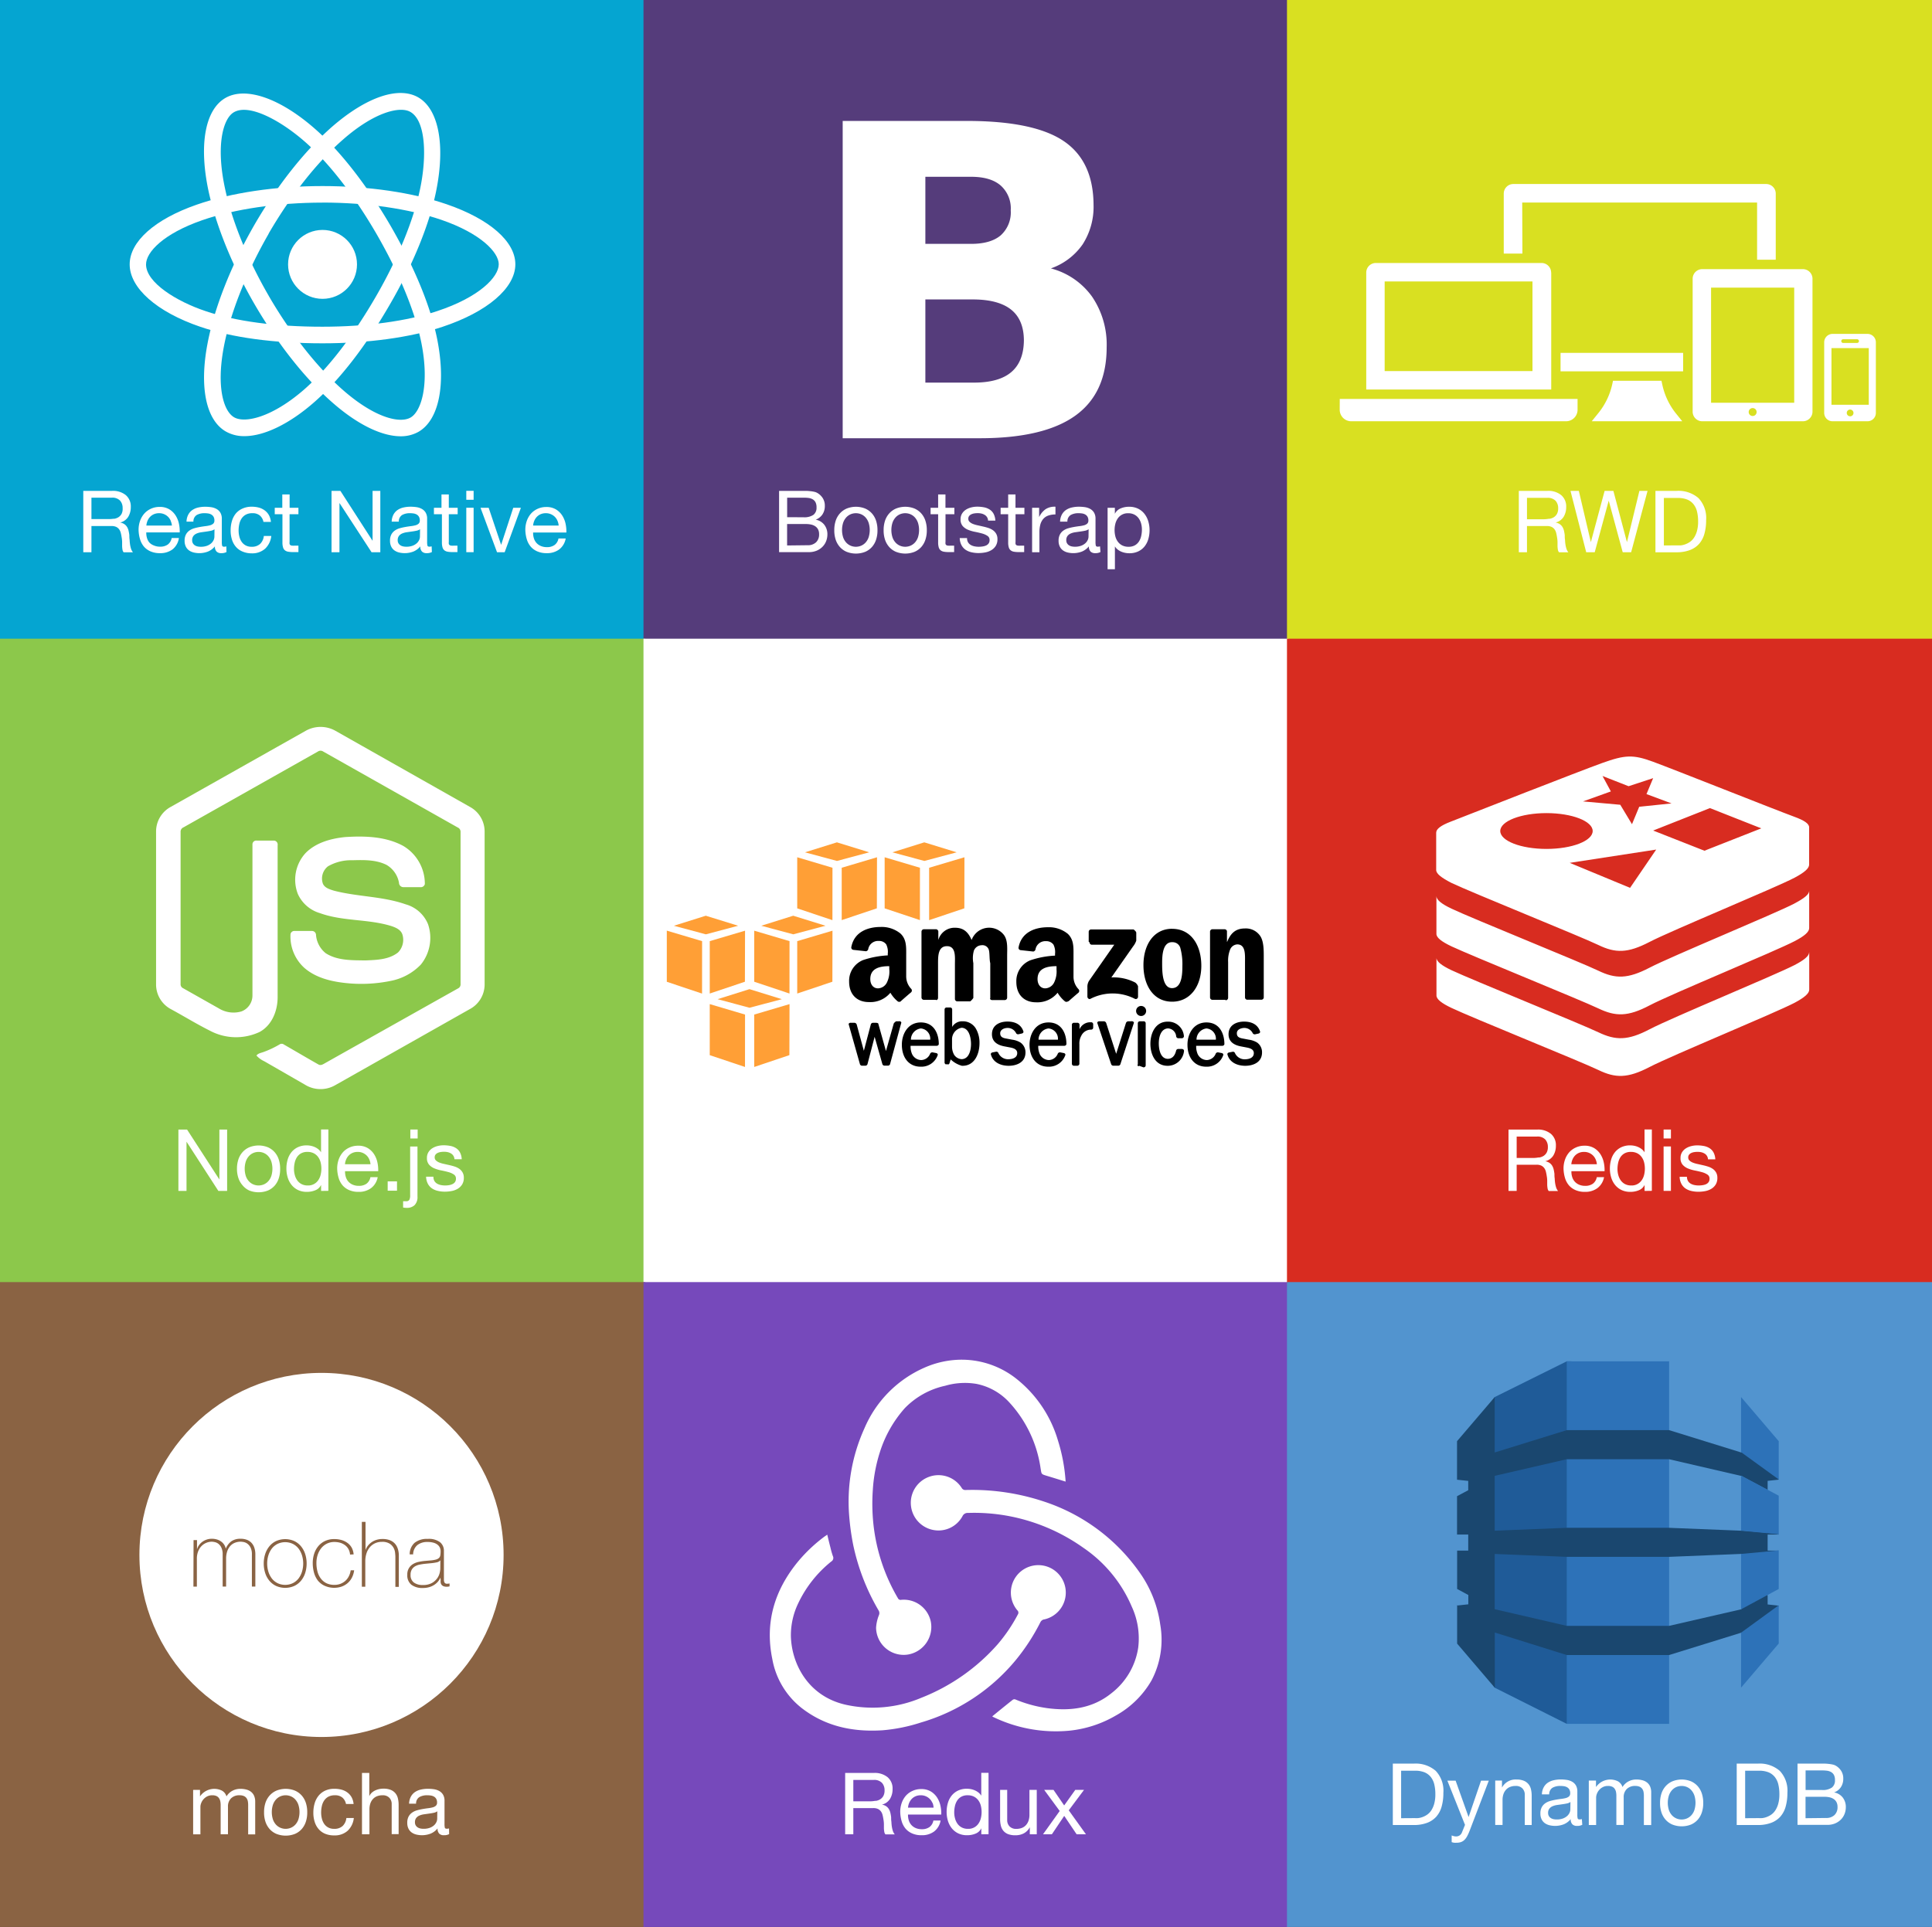 <svg xmlns="http://www.w3.org/2000/svg" viewBox="0 0 414.33 413.33"><rect x="0" y="0" width="414.33" height="413.33" fill="#333333" stroke="none"/><defs><style>.cls-1{isolation:isolate;}.cls-2{fill:#05a5d1;}.cls-3{fill:#fff;}.cls-4{fill:#553c7b;}.cls-5{fill:#d9e021;mix-blend-mode:multiply;}.cls-6{fill:#8cc84b;}.cls-7{fill:#8a6343;}.cls-8{fill:#7649bb;}.cls-9{fill:#d82c20;}.cls-10{fill:#ff9f36;}.cls-11{fill:#5294cf;}.cls-12{fill:#1f5b98;}.cls-13{fill:#2d72b8;}.cls-14{fill:#1a476f;}</style></defs><title>svgimg02</title><g class="cls-1"><g id="圖層_2" data-name="圖層 2"><g id="圖層_1-2" data-name="圖層 1"><rect class="cls-2" width="138.33" height="138.33"/><g id="circle4488"><circle class="cls-3" cx="69.17" cy="56.71" r="7.39"/></g><g id="path4490"><path class="cls-3" d="M69.17,73.64c-10.37,0-19.45-1.23-26.23-3.55C33.6,66.9,27.81,61.77,27.81,56.71c0-4.88,5.36-9.67,14.35-12.8,7.37-2.57,17-4,27-4,9.86,0,19.33,1.39,26.65,3.91,9.21,3.17,14.71,8,14.71,12.87,0,5.08-6,10.22-15.65,13.42C88,72.39,78.9,73.64,69.17,73.64Zm0-30.18c-9.52,0-18.94,1.38-25.85,3.79-8.28,2.89-12,6.83-12,9.47,0,3.91,6.6,7.95,12.73,10,6.42,2.2,15.1,3.36,25.09,3.36,9.37,0,18.1-1.18,24.59-3.34,9.09-3,13.23-7.33,13.23-10.06,0-2.55-3.86-6.62-12.32-9.53C87.7,44.78,78.65,43.45,69.17,43.45Z"/></g><g id="path4492"><path class="cls-3" d="M52.42,93.55a7.85,7.85,0,0,1-4-1c-4.23-2.44-5.7-9.48-3.92-18.83,1.46-7.67,5-16.68,10-25.39,4.93-8.54,10.86-16,16.7-21.13,7.35-6.39,14.26-8.75,18.5-6.31,4.4,2.54,5.85,10.3,3.8,20.26-1.45,7.06-4.93,15.59-9.8,24-5.18,9-10.78,16.23-16.18,21S56.66,93.55,52.42,93.55Zm5.21-43.43C52.87,58.37,49.36,67.22,48,74.4c-1.63,8.61-.07,13.79,2.21,15.11s8.1.07,15.06-6C70.38,79,75.72,72.09,80.71,63.44c4.68-8.11,8-16.27,9.4-23S91.38,25.93,88,24c-2.21-1.27-7.66,0-14.41,5.91-5.56,4.84-11.22,12-16,20.23Z"/></g><g id="path4494"><path class="cls-3" d="M85.94,93.58c-4,0-9.09-2.42-14.38-7-5.91-5.09-11.94-12.68-17-21.38h0c-4.94-8.53-8.48-17.42-10-25-1.87-9.56-.46-16.73,3.77-19.18,4.39-2.54,11.85.07,19.45,6.82,5.39,4.79,11,12.06,15.92,20.49,5.2,9,8.68,17.44,10.07,24.48,1.91,9.67.38,17.26-4,19.8A7.65,7.65,0,0,1,85.94,93.58ZM57.63,63.46c4.77,8.24,10.69,15.7,16.23,20.47,6.64,5.72,11.91,6.94,14.19,5.63s4.11-7,2.31-16.05C89,66.84,85.7,58.75,80.7,50.1,76,42,70.6,35,65.49,30.49s-12-8.36-15.34-6.41c-2.21,1.28-3.8,6.65-2.08,15.44,1.41,7.23,4.81,15.73,9.56,23.93Z"/></g><g id="text5042" class="cls-1"><g class="cls-1"><path class="cls-3" d="M24.05,105.29a4.34,4.34,0,0,1,2.94.92,3.17,3.17,0,0,1,1.06,2.53,4,4,0,0,1-.54,2.1,2.8,2.8,0,0,1-1.74,1.24v0a2.36,2.36,0,0,1,.93.37,2,2,0,0,1,.57.62,2.82,2.82,0,0,1,.31.8,8.47,8.47,0,0,1,.16.92c0,.32,0,.65.06,1a8.43,8.43,0,0,0,.09,1,6,6,0,0,0,.21.91,2.25,2.25,0,0,0,.42.77h-2a1.1,1.1,0,0,1-.25-.55,5.6,5.6,0,0,1-.08-.78q0-.43,0-.93a6.48,6.48,0,0,0-.11-1q-.07-.48-.18-.91a2.14,2.14,0,0,0-.35-.76,1.73,1.73,0,0,0-.63-.52,2.33,2.33,0,0,0-1-.19H19.61v5.62H17.86V105.29Zm.37,6a2.54,2.54,0,0,0,1-.36,2,2,0,0,0,.66-.72A2.42,2.42,0,0,0,26.3,109a2.36,2.36,0,0,0-.55-1.62,2.28,2.28,0,0,0-1.79-.63H19.61v4.59h3.65A7.05,7.05,0,0,0,24.42,111.26Z"/><path class="cls-3" d="M37,117.84a4.33,4.33,0,0,1-2.69.81,4.89,4.89,0,0,1-2-.37,3.91,3.91,0,0,1-1.41-1,4.38,4.38,0,0,1-.86-1.59,7.63,7.63,0,0,1-.32-2,5.74,5.74,0,0,1,.33-2A4.76,4.76,0,0,1,31,110.1a4.22,4.22,0,0,1,1.42-1,4.34,4.34,0,0,1,1.8-.37,3.91,3.91,0,0,1,2.11.53,4.17,4.17,0,0,1,1.35,1.34,5.29,5.29,0,0,1,.7,1.77,7.56,7.56,0,0,1,.16,1.83H31.37a3.77,3.77,0,0,0,.15,1.19,2.68,2.68,0,0,0,.53,1A2.63,2.63,0,0,0,33,117a3.23,3.23,0,0,0,1.35.26,2.72,2.72,0,0,0,1.63-.46,2.23,2.23,0,0,0,.84-1.4h1.55A3.81,3.81,0,0,1,37,117.84Zm-.38-6.12a2.67,2.67,0,0,0-.57-.86,2.73,2.73,0,0,0-.85-.57,2.68,2.68,0,0,0-1.08-.21,2.72,2.72,0,0,0-1.1.21,2.53,2.53,0,0,0-.84.58,2.77,2.77,0,0,0-.55.86,3.25,3.25,0,0,0-.24,1h5.48A3.22,3.22,0,0,0,36.6,111.72Z"/><path class="cls-3" d="M48.57,118.41a2.21,2.21,0,0,1-1.12.24,1.35,1.35,0,0,1-1-.34,1.48,1.48,0,0,1-.36-1.12,3.74,3.74,0,0,1-1.5,1.12,5.18,5.18,0,0,1-3.08.19,2.86,2.86,0,0,1-1-.46,2.21,2.21,0,0,1-.67-.82,2.76,2.76,0,0,1-.25-1.23,2.79,2.79,0,0,1,.28-1.33,2.4,2.4,0,0,1,.73-.84,3.36,3.36,0,0,1,1-.49q.58-.17,1.19-.28t1.23-.19a6.8,6.8,0,0,0,1-.18,1.7,1.7,0,0,0,.7-.35.86.86,0,0,0,.26-.67,1.56,1.56,0,0,0-.19-.83,1.33,1.33,0,0,0-.5-.48,2,2,0,0,0-.68-.22,5.26,5.26,0,0,0-.75-.05,3.31,3.31,0,0,0-1.66.38,1.6,1.6,0,0,0-.72,1.43H40a3.38,3.38,0,0,1,.37-1.49,2.79,2.79,0,0,1,.88-1,3.71,3.71,0,0,1,1.26-.54A6.63,6.63,0,0,1,44,108.7a8.91,8.91,0,0,1,1.28.09,3.37,3.37,0,0,1,1.15.38,2.21,2.21,0,0,1,.83.8,2.55,2.55,0,0,1,.31,1.34v4.89a3.66,3.66,0,0,0,.06.81q.06.26.43.26a1.87,1.87,0,0,0,.48-.07ZM46,113.53a2,2,0,0,1-.77.32q-.48.1-1,.17l-1.06.15a3.9,3.9,0,0,0-1,.27,1.74,1.74,0,0,0-.69.52,1.46,1.46,0,0,0-.27.93,1.26,1.26,0,0,0,.16.65,1.3,1.3,0,0,0,.41.43,1.72,1.72,0,0,0,.58.24,3.24,3.24,0,0,0,.7.07,3.73,3.73,0,0,0,1.33-.21,2.8,2.8,0,0,0,.9-.53,2.1,2.1,0,0,0,.52-.7,1.76,1.76,0,0,0,.17-.71Z"/><path class="cls-3" d="M55.73,110.58a2.38,2.38,0,0,0-1.59-.5,2.92,2.92,0,0,0-1.42.31,2.54,2.54,0,0,0-.91.83,3.49,3.49,0,0,0-.49,1.19,6.46,6.46,0,0,0-.15,1.39,5.28,5.28,0,0,0,.16,1.29,3.44,3.44,0,0,0,.49,1.12,2.47,2.47,0,0,0,.87.78,2.6,2.6,0,0,0,1.27.29,2.57,2.57,0,0,0,1.82-.61,2.75,2.75,0,0,0,.8-1.71h1.6a4.39,4.39,0,0,1-1.32,2.73,4.14,4.14,0,0,1-2.89,1A5,5,0,0,1,52,118.3a3.72,3.72,0,0,1-1.4-1,4.28,4.28,0,0,1-.85-1.54,6.41,6.41,0,0,1-.29-2,7,7,0,0,1,.28-2,4.62,4.62,0,0,1,.84-1.62A3.93,3.93,0,0,1,52,109.09a4.61,4.61,0,0,1,2-.4,5.77,5.77,0,0,1,1.52.19,3.7,3.7,0,0,1,1.25.6,3.28,3.28,0,0,1,.89,1,3.77,3.77,0,0,1,.44,1.47H56.5A2.39,2.39,0,0,0,55.73,110.58Z"/><path class="cls-3" d="M64,108.92v1.38h-1.9v5.92a1.69,1.69,0,0,0,0,.44.45.45,0,0,0,.17.26.77.77,0,0,0,.36.12,5.2,5.2,0,0,0,.6,0H64v1.38h-1.2a5.59,5.59,0,0,1-1-.08,1.53,1.53,0,0,1-.7-.3,1.3,1.3,0,0,1-.4-.63,3.63,3.63,0,0,1-.13-1.07V110.3H58.92v-1.38h1.62v-2.86h1.57v2.86Z"/><path class="cls-3" d="M73,105.29,79.9,116h0V105.29h1.66v13.16H79.68L72.8,107.89h0v10.56H71.1V105.29Z"/><path class="cls-3" d="M92.62,118.41a2.21,2.21,0,0,1-1.12.24,1.35,1.35,0,0,1-1-.34,1.48,1.48,0,0,1-.36-1.12,3.74,3.74,0,0,1-1.5,1.12,5.18,5.18,0,0,1-3.08.19,2.86,2.86,0,0,1-1-.46,2.21,2.21,0,0,1-.67-.82,2.76,2.76,0,0,1-.25-1.23,2.79,2.79,0,0,1,.28-1.33,2.4,2.4,0,0,1,.73-.84,3.36,3.36,0,0,1,1-.49q.58-.17,1.19-.28t1.23-.19a6.8,6.8,0,0,0,1-.18,1.7,1.7,0,0,0,.7-.35.86.86,0,0,0,.26-.67,1.56,1.56,0,0,0-.19-.83,1.33,1.33,0,0,0-.5-.48,2,2,0,0,0-.68-.22,5.26,5.26,0,0,0-.75-.05,3.31,3.31,0,0,0-1.66.38,1.6,1.6,0,0,0-.72,1.43H84a3.38,3.38,0,0,1,.37-1.49,2.79,2.79,0,0,1,.88-1,3.71,3.71,0,0,1,1.26-.54,6.63,6.63,0,0,1,1.52-.17,8.91,8.91,0,0,1,1.28.09,3.37,3.37,0,0,1,1.15.38,2.21,2.21,0,0,1,.83.8,2.55,2.55,0,0,1,.31,1.34v4.89a3.66,3.66,0,0,0,.06.81q.06.26.43.26a1.87,1.87,0,0,0,.48-.07Zm-2.54-4.89a2,2,0,0,1-.77.32q-.48.1-1,.17l-1.06.15a3.9,3.9,0,0,0-1,.27,1.74,1.74,0,0,0-.69.52,1.46,1.46,0,0,0-.27.93,1.26,1.26,0,0,0,.16.65,1.3,1.3,0,0,0,.41.43,1.72,1.72,0,0,0,.58.24,3.24,3.24,0,0,0,.7.07,3.73,3.73,0,0,0,1.33-.21,2.8,2.8,0,0,0,.9-.53,2.1,2.1,0,0,0,.52-.7,1.76,1.76,0,0,0,.17-.71Z"/><path class="cls-3" d="M98.15,108.92v1.38h-1.9v5.92a1.69,1.69,0,0,0,0,.44.45.45,0,0,0,.17.26.77.77,0,0,0,.36.12,5.2,5.2,0,0,0,.6,0h.72v1.38H97a5.59,5.59,0,0,1-1-.08,1.53,1.53,0,0,1-.7-.3,1.3,1.3,0,0,1-.4-.63,3.63,3.63,0,0,1-.13-1.07V110.3H93.06v-1.38h1.62v-2.86h1.57v2.86Z"/><path class="cls-3" d="M100,107.2v-1.92h1.57v1.92Zm1.57,1.71v9.53H100v-9.53Z"/><path class="cls-3" d="M106.59,118.45l-3.54-9.53h1.75l2.67,7.95h0l2.6-7.95h1.64l-3.48,9.53Z"/><path class="cls-3" d="M119.94,117.84a4.33,4.33,0,0,1-2.69.81,4.89,4.89,0,0,1-2-.37,3.91,3.91,0,0,1-1.41-1,4.38,4.38,0,0,1-.86-1.59,7.63,7.63,0,0,1-.32-2,5.74,5.74,0,0,1,.33-2,4.76,4.76,0,0,1,.93-1.57,4.22,4.22,0,0,1,1.42-1,4.34,4.34,0,0,1,1.8-.37,3.91,3.91,0,0,1,2.11.53,4.17,4.17,0,0,1,1.35,1.34,5.29,5.29,0,0,1,.7,1.77,7.56,7.56,0,0,1,.16,1.83h-7.13a3.77,3.77,0,0,0,.15,1.19,2.68,2.68,0,0,0,.53,1,2.63,2.63,0,0,0,.94.69,3.23,3.23,0,0,0,1.35.26,2.72,2.72,0,0,0,1.63-.46,2.23,2.23,0,0,0,.84-1.4h1.55A3.81,3.81,0,0,1,119.94,117.84Zm-.38-6.12a2.67,2.67,0,0,0-.57-.86,2.73,2.73,0,0,0-.85-.57,2.68,2.68,0,0,0-1.08-.21,2.72,2.72,0,0,0-1.1.21,2.53,2.53,0,0,0-.84.58,2.77,2.77,0,0,0-.55.86,3.25,3.25,0,0,0-.24,1h5.48A3.22,3.22,0,0,0,119.56,111.72Z"/></g></g><rect class="cls-4" x="138" width="138.33" height="138.33"/><g id="text5042-2" data-name="text5042" class="cls-1"><g class="cls-1"><path class="cls-3" d="M171.83,105.29h.91q.49,0,1,.06a7.48,7.48,0,0,1,.89.14,2.25,2.25,0,0,1,.71.28,3.43,3.43,0,0,1,1.1,1.07,3,3,0,0,1,.45,1.68,3.22,3.22,0,0,1-.51,1.82,3,3,0,0,1-1.45,1.13v0a3,3,0,0,1,1.86,1.11,3.31,3.31,0,0,1,.65,2.07,3.93,3.93,0,0,1-.26,1.4,3.52,3.52,0,0,1-.77,1.21,3.82,3.82,0,0,1-1.25.85,4.32,4.32,0,0,1-1.72.32h-6.36V105.29Zm.48,5.66a3.45,3.45,0,0,0,2.15-.53,1.9,1.9,0,0,0,.65-1.58,2.33,2.33,0,0,0-.22-1.11,1.57,1.57,0,0,0-.61-.63,2.41,2.41,0,0,0-.89-.29,8.56,8.56,0,0,0-1.08-.06h-3.5v4.19Zm.88,6a2.52,2.52,0,0,0,1.82-.63,2.29,2.29,0,0,0,.65-1.73,2.16,2.16,0,0,0-.24-1.07,1.87,1.87,0,0,0-.64-.67,2.68,2.68,0,0,0-.91-.35,5.55,5.55,0,0,0-1.07-.1h-4V117Z"/><path class="cls-3" d="M179.21,111.73a4.44,4.44,0,0,1,.89-1.58,4.15,4.15,0,0,1,1.46-1.06,5.34,5.34,0,0,1,4,0,4.18,4.18,0,0,1,1.45,1.06,4.45,4.45,0,0,1,.88,1.58,6.35,6.35,0,0,1,.29,2,6.26,6.26,0,0,1-.29,2,4.47,4.47,0,0,1-.88,1.58,4.1,4.1,0,0,1-1.45,1.05,5.46,5.46,0,0,1-4,0,4.07,4.07,0,0,1-1.46-1.05,4.47,4.47,0,0,1-.89-1.58,6.27,6.27,0,0,1-.29-2A6.36,6.36,0,0,1,179.21,111.73Zm1.6,3.5a3.21,3.21,0,0,0,.64,1.12,2.74,2.74,0,0,0,.95.69,2.88,2.88,0,0,0,2.3,0,2.75,2.75,0,0,0,.95-.69,3.22,3.22,0,0,0,.64-1.12,5.26,5.26,0,0,0,0-3.08,3.31,3.31,0,0,0-.64-1.13,2.71,2.71,0,0,0-.95-.7,2.89,2.89,0,0,0-2.3,0,2.71,2.71,0,0,0-.95.7,3.3,3.3,0,0,0-.64,1.13,5.26,5.26,0,0,0,0,3.08Z"/><path class="cls-3" d="M189.79,111.73a4.44,4.44,0,0,1,.89-1.58,4.15,4.15,0,0,1,1.46-1.06,5.34,5.34,0,0,1,4,0,4.18,4.18,0,0,1,1.45,1.06,4.45,4.45,0,0,1,.88,1.58,6.35,6.35,0,0,1,.29,2,6.26,6.26,0,0,1-.29,2,4.47,4.47,0,0,1-.88,1.58,4.1,4.1,0,0,1-1.45,1.05,5.46,5.46,0,0,1-4,0,4.07,4.07,0,0,1-1.46-1.05,4.47,4.47,0,0,1-.89-1.58,6.27,6.27,0,0,1-.29-2A6.36,6.36,0,0,1,189.79,111.73Zm1.6,3.5a3.21,3.21,0,0,0,.64,1.12,2.74,2.74,0,0,0,.95.69,2.88,2.88,0,0,0,2.3,0,2.75,2.75,0,0,0,.95-.69,3.22,3.22,0,0,0,.64-1.12,5.26,5.26,0,0,0,0-3.08,3.31,3.31,0,0,0-.64-1.13,2.71,2.71,0,0,0-.95-.7,2.89,2.89,0,0,0-2.3,0,2.71,2.71,0,0,0-.95.7,3.3,3.3,0,0,0-.64,1.13,5.26,5.26,0,0,0,0,3.08Z"/><path class="cls-3" d="M204.67,108.92v1.38h-1.9v5.92a1.69,1.69,0,0,0,0,.44.45.45,0,0,0,.17.26.77.77,0,0,0,.36.12,5.2,5.2,0,0,0,.6,0h.72v1.38h-1.2a5.59,5.59,0,0,1-1-.08,1.53,1.53,0,0,1-.7-.3,1.3,1.3,0,0,1-.4-.63,3.63,3.63,0,0,1-.13-1.07V110.3h-1.62v-1.38h1.62v-2.86h1.57v2.86Z"/><path class="cls-3" d="M207.6,116.32a1.67,1.67,0,0,0,.58.57,2.61,2.61,0,0,0,.81.3,4.64,4.64,0,0,0,.93.09,5.7,5.7,0,0,0,.77-.06,2.84,2.84,0,0,0,.75-.2,1.4,1.4,0,0,0,.56-.43,1.16,1.16,0,0,0,.22-.73,1,1,0,0,0-.46-.92,3.91,3.91,0,0,0-1.15-.51q-.69-.19-1.5-.35a7.8,7.8,0,0,1-1.5-.44,3.11,3.11,0,0,1-1.15-.8,2.08,2.08,0,0,1-.46-1.44,2.28,2.28,0,0,1,.32-1.24,2.63,2.63,0,0,1,.83-.84,3.81,3.81,0,0,1,1.14-.48,5.26,5.26,0,0,1,1.26-.16,7.56,7.56,0,0,1,1.49.14,3.46,3.46,0,0,1,1.21.48,2.48,2.48,0,0,1,.84.92,3.5,3.5,0,0,1,.37,1.45H211.9a1.5,1.5,0,0,0-.76-1.25,2.36,2.36,0,0,0-.69-.27,3.54,3.54,0,0,0-.77-.08,4.76,4.76,0,0,0-.71.05,2.37,2.37,0,0,0-.65.19,1.31,1.31,0,0,0-.48.37.93.93,0,0,0-.18.6.88.88,0,0,0,.29.67,2.3,2.3,0,0,0,.73.44,6.36,6.36,0,0,0,1,.29l1.11.25a11.69,11.69,0,0,1,1.15.31,3.75,3.75,0,0,1,1,.49,2.39,2.39,0,0,1,.7.77,2.25,2.25,0,0,1,.27,1.14,2.65,2.65,0,0,1-.36,1.44,2.81,2.81,0,0,1-.94.92,3.93,3.93,0,0,1-1.31.49,7.78,7.78,0,0,1-1.45.14,6.72,6.72,0,0,1-1.51-.17,3.72,3.72,0,0,1-1.27-.54,2.77,2.77,0,0,1-.88-1,3.44,3.44,0,0,1-.37-1.5h1.57A1.76,1.76,0,0,0,207.6,116.32Z"/><path class="cls-3" d="M219.69,108.92v1.38h-1.9v5.92a1.69,1.69,0,0,0,0,.44.45.45,0,0,0,.17.26.77.77,0,0,0,.36.12,5.2,5.2,0,0,0,.6,0h.72v1.38h-1.2a5.59,5.59,0,0,1-1-.08,1.53,1.53,0,0,1-.7-.3,1.3,1.3,0,0,1-.4-.63,3.63,3.63,0,0,1-.13-1.07V110.3h-1.62v-1.38h1.62v-2.86h1.57v2.86Z"/><path class="cls-3" d="M222.85,108.92v2h0a4.25,4.25,0,0,1,1.4-1.71,3.53,3.53,0,0,1,2.1-.52v1.66a4.44,4.44,0,0,0-1.6.26,2.53,2.53,0,0,0-1.07.76,3.13,3.13,0,0,0-.59,1.21,6.51,6.51,0,0,0-.18,1.63v4.24h-1.57v-9.53Z"/><path class="cls-3" d="M236,118.41a2.21,2.21,0,0,1-1.12.24,1.35,1.35,0,0,1-1-.34,1.48,1.48,0,0,1-.36-1.12,3.74,3.74,0,0,1-1.5,1.12,5.18,5.18,0,0,1-3.08.19,2.86,2.86,0,0,1-1-.46,2.21,2.21,0,0,1-.67-.82,2.76,2.76,0,0,1-.25-1.23,2.79,2.79,0,0,1,.28-1.33,2.4,2.4,0,0,1,.73-.84,3.36,3.36,0,0,1,1-.49q.58-.17,1.19-.28t1.23-.19a6.8,6.8,0,0,0,1-.18,1.7,1.7,0,0,0,.7-.35.86.86,0,0,0,.26-.67,1.56,1.56,0,0,0-.19-.83,1.33,1.33,0,0,0-.5-.48,2,2,0,0,0-.68-.22,5.26,5.26,0,0,0-.75-.05,3.31,3.31,0,0,0-1.66.38,1.6,1.6,0,0,0-.72,1.43h-1.57a3.38,3.38,0,0,1,.37-1.49,2.79,2.79,0,0,1,.88-1,3.71,3.71,0,0,1,1.26-.54,6.63,6.63,0,0,1,1.52-.17,8.91,8.91,0,0,1,1.28.09,3.37,3.37,0,0,1,1.15.38,2.21,2.21,0,0,1,.83.8,2.55,2.55,0,0,1,.31,1.34v4.89a3.66,3.66,0,0,0,.06.81q.06.26.43.26a1.87,1.87,0,0,0,.48-.07Zm-2.54-4.89a2,2,0,0,1-.77.32q-.48.1-1,.17l-1.06.15a3.9,3.9,0,0,0-1,.27,1.74,1.74,0,0,0-.69.52,1.46,1.46,0,0,0-.27.93,1.26,1.26,0,0,0,.16.65,1.3,1.3,0,0,0,.41.43,1.72,1.72,0,0,0,.58.24,3.24,3.24,0,0,0,.7.07,3.73,3.73,0,0,0,1.33-.21,2.8,2.8,0,0,0,.9-.53,2.1,2.1,0,0,0,.52-.7,1.76,1.76,0,0,0,.17-.71Z"/><path class="cls-3" d="M239.09,108.92v1.29h0a2.35,2.35,0,0,1,1.22-1.15,4.53,4.53,0,0,1,1.83-.36,4.3,4.3,0,0,1,1.93.41,3.92,3.92,0,0,1,1.36,1.1,4.85,4.85,0,0,1,.82,1.59,6.52,6.52,0,0,1,.28,1.92,6.72,6.72,0,0,1-.27,1.92,4.53,4.53,0,0,1-.81,1.58,3.83,3.83,0,0,1-1.36,1.06,4.42,4.42,0,0,1-1.91.39,4.75,4.75,0,0,1-.78-.07,4.34,4.34,0,0,1-.86-.24,3.37,3.37,0,0,1-.8-.45,2.51,2.51,0,0,1-.64-.71h0v4.9h-1.57V108.92Zm5.63,3.38a3.5,3.5,0,0,0-.53-1.13,2.62,2.62,0,0,0-.92-.79,2.8,2.8,0,0,0-1.32-.29,2.59,2.59,0,0,0-2.25,1.13,3.43,3.43,0,0,0-.51,1.15,5.58,5.58,0,0,0,0,2.66,3.35,3.35,0,0,0,.53,1.15,2.68,2.68,0,0,0,.93.8,2.9,2.9,0,0,0,1.38.3,2.68,2.68,0,0,0,1.35-.31,2.52,2.52,0,0,0,.88-.83,3.6,3.6,0,0,0,.48-1.18,6.25,6.25,0,0,0,.15-1.36A4.88,4.88,0,0,0,244.72,112.3Z"/></g></g><rect class="cls-5" x="276" width="138.33" height="138.33"/><g id="text5042-3" data-name="text5042" class="cls-1"><g class="cls-1"><path class="cls-3" d="M331.88,105.29a4.34,4.34,0,0,1,2.94.92,3.17,3.17,0,0,1,1.06,2.53,4,4,0,0,1-.54,2.1,2.8,2.8,0,0,1-1.74,1.24v0a2.36,2.36,0,0,1,.93.37,2,2,0,0,1,.57.62,2.82,2.82,0,0,1,.31.8,8.47,8.47,0,0,1,.16.92c0,.32,0,.65.06,1a8.43,8.43,0,0,0,.09,1,6,6,0,0,0,.21.91,2.25,2.25,0,0,0,.42.77h-2a1.1,1.1,0,0,1-.25-.55,5.6,5.6,0,0,1-.08-.78q0-.43,0-.93a6.48,6.48,0,0,0-.11-1q-.07-.48-.18-.91a2.14,2.14,0,0,0-.35-.76,1.73,1.73,0,0,0-.63-.52,2.33,2.33,0,0,0-1-.19h-4.28v5.62h-1.75V105.29Zm.37,6a2.54,2.54,0,0,0,1-.36,2,2,0,0,0,.66-.72,2.42,2.42,0,0,0,.25-1.17,2.36,2.36,0,0,0-.55-1.62,2.28,2.28,0,0,0-1.79-.63h-4.35v4.59h3.65A7.05,7.05,0,0,0,332.25,111.26Z"/><path class="cls-3" d="M348,118.45l-3-11.06h0l-3,11.06h-1.83l-3.37-13.16h1.79l2.58,11h0l2.95-11H346l2.91,11h0l2.67-11h1.75l-3.52,13.16Z"/><path class="cls-3" d="M359.57,105.29a6.56,6.56,0,0,1,4.68,1.55,6.2,6.2,0,0,1,1.64,4.72,10.64,10.64,0,0,1-.37,2.94,5.48,5.48,0,0,1-1.14,2.16,5,5,0,0,1-2,1.34,7.9,7.9,0,0,1-2.84.46h-4.52V105.29Zm.15,11.69a7.24,7.24,0,0,0,.74,0,4.08,4.08,0,0,0,.94-.22,4.33,4.33,0,0,0,1-.51,3.34,3.34,0,0,0,.88-.9,5,5,0,0,0,.64-1.43,7.51,7.51,0,0,0,.25-2.07,8.8,8.8,0,0,0-.23-2.11,4,4,0,0,0-.76-1.59,3.33,3.33,0,0,0-1.35-1,5.39,5.39,0,0,0-2-.34h-3V117Z"/></g></g><path class="cls-3" d="M287.31,87.9a2.47,2.47,0,0,0,2.46,2.46h46.09a2.47,2.47,0,0,0,2.46-2.46V85.57h-51Z"/><path class="cls-3" d="M332.65,58.46a2.06,2.06,0,0,0-2.05-2.05H295A2.06,2.06,0,0,0,293,58.46V83.55h39.67V58.46Zm-4,1.91V79.59H296.95V60.37Z"/><path class="cls-3" d="M356.49,82.5l-.18-.83H345.92l-.18.83a14.91,14.91,0,0,1-3,6.15l-1.38,1.71h19.41l-1.38-1.71A14.88,14.88,0,0,1,356.49,82.5Z"/><path class="cls-3" d="M400.52,71.62H393a1.8,1.8,0,0,0-1.79,1.79V88.57A1.79,1.79,0,0,0,393,90.36h7.5a1.79,1.79,0,0,0,1.79-1.79V73.42A1.8,1.8,0,0,0,400.52,71.62Zm-5.25,1.15h3a.39.39,0,0,1,0,.79h-3a.39.39,0,1,1,0-.79Zm1.5,16.52a.72.72,0,1,1,.72-.72A.72.72,0,0,1,396.77,89.3Zm4-2.47h-8V74.67h8Z"/><path class="cls-3" d="M386.69,57.73H365A2.06,2.06,0,0,0,363,59.79V88.31A2.06,2.06,0,0,0,365,90.36h21.65a2.06,2.06,0,0,0,2.05-2.05V59.79A2.06,2.06,0,0,0,386.69,57.73Zm-10.82,31.5a.85.85,0,1,1,.85-.85A.85.85,0,0,1,375.86,89.23Zm8.91-2.84H366.95V61.7h17.83V86.4Z"/><path class="cls-3" d="M326.45,43.44h50.37V55.71h4V41.53a2.06,2.06,0,0,0-2.06-2.06H324.54a2.06,2.06,0,0,0-2.05,2.06V54.39h4Z"/><rect class="cls-3" x="334.67" y="75.69" width="26.29" height="3.96"/><g id="text3836"><path id="path3841" class="cls-3" d="M208.25,52.31q4.19,0,6.35-1.82a6.63,6.63,0,0,0,2.16-5.37,6.57,6.57,0,0,0-2.16-5.33q-2.16-1.87-6.35-1.87h-9.8V52.31h9.79m.62,29.76q5.35,0,8-2.24t2.72-6.75q0-4.42-2.67-6.61t-8.07-2.24H198.45V82.07h10.4m16.51-24.5a15.78,15.78,0,0,1,8.84,6.06,18.29,18.29,0,0,1,3.13,10.85q0,9.85-6.73,14.68T210.16,94H180.72V25.94h26.62q14.33,0,20.73,4.29t6.45,13.72a14.89,14.89,0,0,1-2.35,8.48,13.86,13.86,0,0,1-6.82,5.15"/></g><rect class="cls-6" y="137" width="138.33" height="138.33"/><g id="text5042-4" data-name="text5042" class="cls-1"><g class="cls-1"><path class="cls-3" d="M40.12,242.29,47.05,253h0V242.29h1.66v13.16H46.83L40,244.89h0v10.56H38.26V242.29Z"/><path class="cls-3" d="M51.11,248.73a4.44,4.44,0,0,1,.89-1.58,4.15,4.15,0,0,1,1.46-1.06,5.34,5.34,0,0,1,4,0,4.18,4.18,0,0,1,1.45,1.06,4.45,4.45,0,0,1,.88,1.58,6.35,6.35,0,0,1,.29,2,6.26,6.26,0,0,1-.29,2,4.47,4.47,0,0,1-.88,1.58,4.1,4.1,0,0,1-1.45,1.05,5.46,5.46,0,0,1-4,0A4.07,4.07,0,0,1,52,254.22a4.47,4.47,0,0,1-.89-1.58,6.27,6.27,0,0,1-.29-2A6.36,6.36,0,0,1,51.11,248.73Zm1.6,3.5a3.21,3.21,0,0,0,.64,1.12,2.74,2.74,0,0,0,.95.69,2.88,2.88,0,0,0,2.3,0,2.75,2.75,0,0,0,.95-.69,3.22,3.22,0,0,0,.64-1.12,5.26,5.26,0,0,0,0-3.08,3.31,3.31,0,0,0-.64-1.13,2.71,2.71,0,0,0-.95-.7,2.89,2.89,0,0,0-2.3,0,2.71,2.71,0,0,0-.95.7,3.3,3.3,0,0,0-.64,1.13,5.26,5.26,0,0,0,0,3.08Z"/><path class="cls-3" d="M68.86,255.45v-1.29h0a2.3,2.3,0,0,1-1.22,1.14,4.65,4.65,0,0,1-1.83.35,4.3,4.3,0,0,1-1.93-.41,4,4,0,0,1-1.36-1.09,4.72,4.72,0,0,1-.82-1.58,6.51,6.51,0,0,1-.28-1.92,6.72,6.72,0,0,1,.27-1.92,4.5,4.5,0,0,1,.81-1.58,3.9,3.9,0,0,1,1.36-1.07,4.33,4.33,0,0,1,1.91-.4,4.67,4.67,0,0,1,.79.07,4.1,4.1,0,0,1,.85.25,3.65,3.65,0,0,1,.8.46,2.54,2.54,0,0,1,.64.71h0v-4.9h1.57v13.16Zm-5.63-3.38a3.52,3.52,0,0,0,.53,1.13,2.62,2.62,0,0,0,.92.79,2.8,2.8,0,0,0,1.32.29,2.58,2.58,0,0,0,2.25-1.13,3.43,3.43,0,0,0,.51-1.15,5.58,5.58,0,0,0,0-2.67,3.36,3.36,0,0,0-.53-1.15,2.7,2.7,0,0,0-.93-.8,2.92,2.92,0,0,0-1.38-.3,2.69,2.69,0,0,0-1.35.31,2.5,2.5,0,0,0-.89.83,3.61,3.61,0,0,0-.48,1.18,6.25,6.25,0,0,0-.15,1.36A4.88,4.88,0,0,0,63.23,252.07Z"/><path class="cls-3" d="M79.59,254.84a4.33,4.33,0,0,1-2.69.81,4.89,4.89,0,0,1-2-.37,3.91,3.91,0,0,1-1.41-1,4.38,4.38,0,0,1-.86-1.59,7.63,7.63,0,0,1-.32-2,5.74,5.74,0,0,1,.33-2,4.76,4.76,0,0,1,.93-1.57,4.22,4.22,0,0,1,1.42-1,4.34,4.34,0,0,1,1.8-.37,3.91,3.91,0,0,1,2.11.53,4.17,4.17,0,0,1,1.35,1.34,5.29,5.29,0,0,1,.7,1.77,7.56,7.56,0,0,1,.16,1.83H74a3.77,3.77,0,0,0,.15,1.19,2.68,2.68,0,0,0,.53,1,2.63,2.63,0,0,0,.94.69,3.23,3.23,0,0,0,1.35.26,2.72,2.72,0,0,0,1.63-.46,2.23,2.23,0,0,0,.84-1.4H81A3.81,3.81,0,0,1,79.59,254.84Zm-.38-6.12a2.67,2.67,0,0,0-.57-.86,2.73,2.73,0,0,0-.85-.57,2.68,2.68,0,0,0-1.08-.21,2.72,2.72,0,0,0-1.1.21,2.53,2.53,0,0,0-.84.58,2.77,2.77,0,0,0-.55.86,3.25,3.25,0,0,0-.24,1h5.48A3.22,3.22,0,0,0,79.21,248.72Z"/><path class="cls-3" d="M85.14,253.4v2h-2v-2Z"/><path class="cls-3" d="M88.91,258.5a2.34,2.34,0,0,1-1.67.58,4.06,4.06,0,0,1-.79-.07v-1.35l.16,0h.47a.77.77,0,0,0,.7-.29,2,2,0,0,0,.18-1V245.92h1.57v10.73A2.44,2.44,0,0,1,88.91,258.5ZM88,244.2v-1.92h1.57v1.92Z"/><path class="cls-3" d="M93.16,253.32a1.67,1.67,0,0,0,.58.57,2.61,2.61,0,0,0,.81.3,4.64,4.64,0,0,0,.93.09,5.7,5.7,0,0,0,.77-.06A2.84,2.84,0,0,0,97,254a1.4,1.4,0,0,0,.56-.43,1.16,1.16,0,0,0,.22-.73,1,1,0,0,0-.46-.92,3.91,3.91,0,0,0-1.15-.51q-.69-.19-1.5-.35a7.8,7.8,0,0,1-1.5-.44,3.11,3.11,0,0,1-1.15-.8,2.08,2.08,0,0,1-.46-1.44,2.28,2.28,0,0,1,.32-1.24,2.63,2.63,0,0,1,.83-.84,3.81,3.81,0,0,1,1.14-.48,5.26,5.26,0,0,1,1.26-.16,7.56,7.56,0,0,1,1.49.14,3.46,3.46,0,0,1,1.21.48,2.48,2.48,0,0,1,.84.92,3.5,3.5,0,0,1,.37,1.45H97.46a1.5,1.5,0,0,0-.76-1.25,2.36,2.36,0,0,0-.69-.27,3.54,3.54,0,0,0-.77-.08,4.76,4.76,0,0,0-.71.05,2.37,2.37,0,0,0-.65.19,1.31,1.31,0,0,0-.48.37.93.93,0,0,0-.18.6.88.88,0,0,0,.29.67,2.3,2.3,0,0,0,.73.44,6.36,6.36,0,0,0,1,.29l1.11.25a11.69,11.69,0,0,1,1.15.31,3.75,3.75,0,0,1,1,.49,2.39,2.39,0,0,1,.7.77,2.25,2.25,0,0,1,.27,1.14,2.65,2.65,0,0,1-.36,1.44,2.81,2.81,0,0,1-.94.92,3.93,3.93,0,0,1-1.31.49,7.78,7.78,0,0,1-1.45.14,6.72,6.72,0,0,1-1.51-.17,3.72,3.72,0,0,1-1.27-.54,2.77,2.77,0,0,1-.88-1,3.44,3.44,0,0,1-.37-1.5h1.57A1.76,1.76,0,0,0,93.16,253.32Z"/></g></g><path class="cls-3" d="M65.57,156.75a6.51,6.51,0,0,1,6.36,0l29,16.41a6,6,0,0,1,3,5.15v32.92a6,6,0,0,1-3.25,5.26L71.8,232.82a6.33,6.33,0,0,1-6.43-.18l-8.69-5A5.11,5.11,0,0,1,55,226.41c.37-.5,1-.56,1.57-.78A20.27,20.27,0,0,0,60,224a.8.8,0,0,1,.89.05c2.47,1.42,4.93,2.88,7.41,4.28.53.31,1.07-.1,1.52-.35Q84,220,98.25,212a.94.94,0,0,0,.52-.93q0-16.29,0-32.58a1,1,0,0,0-.61-1L69.31,161.2a1,1,0,0,0-1.13,0L39.34,177.47a1,1,0,0,0-.61,1q0,16.29,0,32.58a.92.92,0,0,0,.52.91l7.7,4.35a6,6,0,0,0,4.82.64,3.65,3.65,0,0,0,2.37-3.43c0-10.8,0-21.59,0-32.39a.81.81,0,0,1,.89-.83c1.23,0,2.47,0,3.7,0a.85.85,0,0,1,.81,1c0,10.86,0,21.73,0,32.59,0,2.9-1.19,6-3.86,7.46A11.9,11.9,0,0,1,45,221.07c-2.82-1.41-5.51-3.07-8.29-4.58a6,6,0,0,1-3.24-5.26V178.31a6,6,0,0,1,3.12-5.22Z"/><path class="cls-3" d="M74,179.55c4.21-.27,8.71-.16,12.5,1.91a9.45,9.45,0,0,1,4.61,8.18.89.89,0,0,1-1,.65c-1.22,0-2.44,0-3.66,0a.94.94,0,0,1-.88-.92,5.58,5.58,0,0,0-2.67-3.85c-2.25-1.13-4.86-1.07-7.32-1a9.93,9.93,0,0,0-5.24,1.3,3.32,3.32,0,0,0-1.1,3.71c.39.93,1.47,1.23,2.35,1.51,5.07,1.33,10.45,1.19,15.42,2.94a7.26,7.26,0,0,1,4.78,4.25,9.08,9.08,0,0,1-1.54,8.67,12.14,12.14,0,0,1-6.52,3.51,31.32,31.32,0,0,1-9.84.42c-3.08-.35-6.28-1.16-8.66-3.26a9.08,9.08,0,0,1-2.93-7.16.82.82,0,0,1,.9-.72c1.23,0,2.46,0,3.69,0a.86.86,0,0,1,.88.85,5.59,5.59,0,0,0,2.08,3.92c2.5,1.61,5.63,1.5,8.5,1.55,2.37-.11,5-.14,7-1.7a3.85,3.85,0,0,0,1-3.68C86.09,199.5,85,199,84,198.66c-5-1.58-10.44-1-15.4-2.8a7.49,7.49,0,0,1-4.73-4.12,8.45,8.45,0,0,1,1.69-8.79c2.22-2.23,5.41-3.09,8.45-3.4Z"/><rect class="cls-3" x="138" y="137" width="138.33" height="138.33"/><rect class="cls-7" y="275" width="138.33" height="138.33"/><g id="text5042-5" data-name="text5042" class="cls-1"><g class="cls-1"><path class="cls-3" d="M42.89,383.92v1.4h0a3.72,3.72,0,0,1,4.68-1.25,2.07,2.07,0,0,1,1,1.25,3.33,3.33,0,0,1,1.26-1.2,3.57,3.57,0,0,1,1.72-.42,5,5,0,0,1,1.3.16,2.7,2.7,0,0,1,1,.49,2.22,2.22,0,0,1,.65.86,3.14,3.14,0,0,1,.23,1.26v7H53.22V387.2a4.43,4.43,0,0,0-.07-.83,1.7,1.7,0,0,0-.28-.67,1.38,1.38,0,0,0-.56-.45,2.22,2.22,0,0,0-.93-.17,2.47,2.47,0,0,0-1.83.66,2.39,2.39,0,0,0-.66,1.77v5.94H47.32V387.2a4.07,4.07,0,0,0-.08-.85,1.81,1.81,0,0,0-.29-.67,1.33,1.33,0,0,0-.54-.44,2.11,2.11,0,0,0-.88-.16,2.34,2.34,0,0,0-1.17.28,2.66,2.66,0,0,0-1.24,1.47,2.28,2.28,0,0,0-.14.69v5.94H41.42v-9.53Z"/><path class="cls-3" d="M56.92,386.73a4.44,4.44,0,0,1,.89-1.58,4.15,4.15,0,0,1,1.46-1.06,5.34,5.34,0,0,1,4,0,4.18,4.18,0,0,1,1.45,1.06,4.45,4.45,0,0,1,.88,1.58,6.35,6.35,0,0,1,.29,2,6.26,6.26,0,0,1-.29,2,4.47,4.47,0,0,1-.88,1.58,4.1,4.1,0,0,1-1.45,1.05,5.46,5.46,0,0,1-4,0,4.07,4.07,0,0,1-1.46-1.05,4.47,4.47,0,0,1-.89-1.58,6.27,6.27,0,0,1-.29-2A6.36,6.36,0,0,1,56.92,386.73Zm1.6,3.5a3.21,3.21,0,0,0,.64,1.12,2.74,2.74,0,0,0,.95.69,2.88,2.88,0,0,0,2.3,0,2.75,2.75,0,0,0,.95-.69,3.22,3.22,0,0,0,.64-1.12,5.26,5.26,0,0,0,0-3.08,3.31,3.31,0,0,0-.64-1.13,2.71,2.71,0,0,0-.95-.7,2.89,2.89,0,0,0-2.3,0,2.71,2.71,0,0,0-.95.7,3.3,3.3,0,0,0-.64,1.13,5.26,5.26,0,0,0,0,3.08Z"/><path class="cls-3" d="M73.43,385.58a2.38,2.38,0,0,0-1.59-.5,2.92,2.92,0,0,0-1.42.31,2.54,2.54,0,0,0-.91.83,3.49,3.49,0,0,0-.49,1.19,6.46,6.46,0,0,0-.15,1.39,5.28,5.28,0,0,0,.16,1.29,3.44,3.44,0,0,0,.49,1.12,2.47,2.47,0,0,0,.87.78,2.6,2.6,0,0,0,1.27.29,2.57,2.57,0,0,0,1.82-.61,2.75,2.75,0,0,0,.8-1.71h1.6a4.39,4.39,0,0,1-1.32,2.73,4.14,4.14,0,0,1-2.89,1,5,5,0,0,1-1.93-.35,3.72,3.72,0,0,1-1.4-1,4.28,4.28,0,0,1-.85-1.54,6.41,6.41,0,0,1-.29-2,7,7,0,0,1,.28-2,4.62,4.62,0,0,1,.84-1.62,3.93,3.93,0,0,1,1.41-1.09,4.61,4.61,0,0,1,2-.4,5.77,5.77,0,0,1,1.52.19,3.7,3.7,0,0,1,1.25.6,3.28,3.28,0,0,1,.89,1,3.77,3.77,0,0,1,.44,1.47H74.2A2.39,2.39,0,0,0,73.43,385.58Z"/><path class="cls-3" d="M79.2,380.29v5h0a2.09,2.09,0,0,1,.52-.75,3,3,0,0,1,.75-.5,3.89,3.89,0,0,1,.87-.29,4.36,4.36,0,0,1,.88-.09,4.14,4.14,0,0,1,1.57.26,2.59,2.59,0,0,1,1,.72,2.68,2.68,0,0,1,.54,1.1,5.92,5.92,0,0,1,.16,1.41v6.27H84V387a1.9,1.9,0,0,0-.52-1.4,1.92,1.92,0,0,0-1.42-.52,3.19,3.19,0,0,0-1.24.22,2.33,2.33,0,0,0-.88.63,2.7,2.7,0,0,0-.53.95,3.86,3.86,0,0,0-.18,1.19v5.38H77.63V380.29Z"/><path class="cls-3" d="M96.32,393.41a2.21,2.21,0,0,1-1.12.24,1.35,1.35,0,0,1-1-.34,1.48,1.48,0,0,1-.36-1.12,3.74,3.74,0,0,1-1.5,1.12,5.18,5.18,0,0,1-3.08.19,2.86,2.86,0,0,1-1-.46,2.21,2.21,0,0,1-.67-.82,2.76,2.76,0,0,1-.25-1.23,2.79,2.79,0,0,1,.28-1.33,2.4,2.4,0,0,1,.73-.84,3.36,3.36,0,0,1,1-.49q.58-.17,1.19-.28t1.23-.19a6.8,6.8,0,0,0,1-.18,1.7,1.7,0,0,0,.7-.35.86.86,0,0,0,.26-.67,1.56,1.56,0,0,0-.19-.83,1.33,1.33,0,0,0-.5-.48,2,2,0,0,0-.68-.22,5.26,5.26,0,0,0-.75-.05,3.31,3.31,0,0,0-1.66.38,1.6,1.6,0,0,0-.72,1.43H87.73a3.38,3.38,0,0,1,.37-1.49,2.79,2.79,0,0,1,.88-1,3.71,3.71,0,0,1,1.26-.54,6.63,6.63,0,0,1,1.52-.17,8.91,8.91,0,0,1,1.28.09,3.37,3.37,0,0,1,1.15.38,2.21,2.21,0,0,1,.83.8,2.55,2.55,0,0,1,.31,1.34v4.89a3.66,3.66,0,0,0,.06.81q.06.26.43.26a1.87,1.87,0,0,0,.48-.07Zm-2.54-4.89a2,2,0,0,1-.77.32q-.48.1-1,.17l-1.06.15a3.9,3.9,0,0,0-1,.27,1.74,1.74,0,0,0-.69.52,1.46,1.46,0,0,0-.27.93,1.26,1.26,0,0,0,.16.65,1.3,1.3,0,0,0,.41.43,1.72,1.72,0,0,0,.58.24,3.24,3.24,0,0,0,.7.07,3.73,3.73,0,0,0,1.33-.21,2.8,2.8,0,0,0,.9-.53,2.1,2.1,0,0,0,.52-.7,1.76,1.76,0,0,0,.17-.71Z"/></g></g><rect class="cls-8" x="138" y="275" width="138.33" height="138.33"/><g id="text5042-6" data-name="text5042" class="cls-1"><g class="cls-1"><path class="cls-3" d="M187.42,380.29a4.34,4.34,0,0,1,2.94.92,3.17,3.17,0,0,1,1.06,2.53,4,4,0,0,1-.54,2.1,2.8,2.8,0,0,1-1.74,1.24v0a2.36,2.36,0,0,1,.93.37,2,2,0,0,1,.57.62,2.82,2.82,0,0,1,.31.8,8.47,8.47,0,0,1,.16.92c0,.32,0,.65.06,1a8.43,8.43,0,0,0,.09,1,6,6,0,0,0,.21.91,2.25,2.25,0,0,0,.42.77h-2a1.1,1.1,0,0,1-.25-.55,5.6,5.6,0,0,1-.08-.78q0-.43,0-.93a6.48,6.48,0,0,0-.11-1q-.07-.48-.18-.91a2.14,2.14,0,0,0-.35-.76,1.73,1.73,0,0,0-.63-.52,2.33,2.33,0,0,0-1-.19H183v5.62h-1.75V380.29Zm.37,6a2.54,2.54,0,0,0,1-.36,2,2,0,0,0,.66-.72,2.42,2.42,0,0,0,.25-1.17,2.36,2.36,0,0,0-.55-1.62,2.28,2.28,0,0,0-1.79-.63H183v4.59h3.65A7.05,7.05,0,0,0,187.79,386.26Z"/><path class="cls-3" d="M200.34,392.84a4.33,4.33,0,0,1-2.69.81,4.89,4.89,0,0,1-2-.37,3.91,3.91,0,0,1-1.41-1,4.38,4.38,0,0,1-.86-1.59,7.63,7.63,0,0,1-.32-2,5.74,5.74,0,0,1,.33-2,4.76,4.76,0,0,1,.93-1.57,4.22,4.22,0,0,1,1.42-1,4.34,4.34,0,0,1,1.8-.37,3.91,3.91,0,0,1,2.11.53,4.17,4.17,0,0,1,1.35,1.34,5.29,5.29,0,0,1,.7,1.77,7.56,7.56,0,0,1,.16,1.83h-7.13a3.77,3.77,0,0,0,.15,1.19,2.68,2.68,0,0,0,.53,1,2.63,2.63,0,0,0,.94.69,3.23,3.23,0,0,0,1.35.26,2.72,2.72,0,0,0,1.63-.46,2.23,2.23,0,0,0,.84-1.4h1.55A3.81,3.81,0,0,1,200.34,392.84Zm-.38-6.12a2.67,2.67,0,0,0-.57-.86,2.73,2.73,0,0,0-.85-.57,2.68,2.68,0,0,0-1.08-.21,2.72,2.72,0,0,0-1.1.21,2.53,2.53,0,0,0-.84.58,2.77,2.77,0,0,0-.55.86,3.25,3.25,0,0,0-.24,1h5.48A3.22,3.22,0,0,0,200,386.72Z"/><path class="cls-3" d="M210.45,393.45v-1.29h0a2.3,2.3,0,0,1-1.22,1.14,4.65,4.65,0,0,1-1.83.35,4.3,4.3,0,0,1-1.93-.41,4,4,0,0,1-1.36-1.09,4.72,4.72,0,0,1-.82-1.58,6.51,6.51,0,0,1-.28-1.92,6.72,6.72,0,0,1,.27-1.92,4.5,4.5,0,0,1,.81-1.58,3.9,3.9,0,0,1,1.36-1.07,4.33,4.33,0,0,1,1.91-.4,4.67,4.67,0,0,1,.79.07,4.1,4.1,0,0,1,.85.25,3.65,3.65,0,0,1,.8.46,2.54,2.54,0,0,1,.64.71h0v-4.9H212v13.16Zm-5.63-3.38a3.52,3.52,0,0,0,.53,1.13,2.62,2.62,0,0,0,.92.79,2.8,2.8,0,0,0,1.32.29,2.58,2.58,0,0,0,2.25-1.13,3.43,3.43,0,0,0,.51-1.15,5.58,5.58,0,0,0,0-2.67,3.36,3.36,0,0,0-.53-1.15,2.7,2.7,0,0,0-.93-.8,2.92,2.92,0,0,0-1.38-.3,2.69,2.69,0,0,0-1.35.31,2.5,2.5,0,0,0-.89.83,3.61,3.61,0,0,0-.48,1.18,6.25,6.25,0,0,0-.15,1.36A4.88,4.88,0,0,0,204.82,390.07Z"/><path class="cls-3" d="M220.85,393.45v-1.51h0a3.2,3.2,0,0,1-1.27,1.3,3.81,3.81,0,0,1-1.83.42,4.27,4.27,0,0,1-1.57-.25,2.5,2.5,0,0,1-1-.71,2.67,2.67,0,0,1-.54-1.1,5.88,5.88,0,0,1-.16-1.41v-6.27H216v6.45a1.89,1.89,0,0,0,.52,1.4,1.92,1.92,0,0,0,1.42.52,3.2,3.2,0,0,0,1.24-.22,2.33,2.33,0,0,0,.88-.63,2.7,2.7,0,0,0,.53-.95,3.86,3.86,0,0,0,.18-1.19v-5.38h1.57v9.53Z"/><path class="cls-3" d="M223.93,383.92h2l2.29,3.34,2.38-3.34h1.88l-3.28,4.39,3.69,5.14h-2l-2.66-3.95-2.65,3.95h-1.9l3.58-5Z"/></g></g><rect class="cls-9" x="276" y="137" width="138.33" height="138.33"/><g id="text5042-7" data-name="text5042" class="cls-1"><g class="cls-1"><path class="cls-3" d="M329.67,242.29a4.34,4.34,0,0,1,2.94.92,3.17,3.17,0,0,1,1.06,2.53,4,4,0,0,1-.54,2.1,2.8,2.8,0,0,1-1.74,1.24v0a2.36,2.36,0,0,1,.93.37,2,2,0,0,1,.57.62,2.82,2.82,0,0,1,.31.8,8.47,8.47,0,0,1,.16.92c0,.32,0,.65.06,1a8.43,8.43,0,0,0,.09,1,6,6,0,0,0,.21.91,2.25,2.25,0,0,0,.42.77h-2a1.1,1.1,0,0,1-.25-.55,5.6,5.6,0,0,1-.08-.78q0-.43,0-.93a6.48,6.48,0,0,0-.11-1q-.07-.48-.18-.91a2.14,2.14,0,0,0-.35-.76,1.73,1.73,0,0,0-.63-.52,2.33,2.33,0,0,0-1-.19h-4.28v5.62h-1.75V242.29Zm.37,6a2.54,2.54,0,0,0,1-.36,2,2,0,0,0,.66-.72,2.42,2.42,0,0,0,.25-1.17,2.36,2.36,0,0,0-.55-1.62,2.28,2.28,0,0,0-1.79-.63h-4.35v4.59h3.65A7.05,7.05,0,0,0,330,248.26Z"/><path class="cls-3" d="M342.59,254.84a4.33,4.33,0,0,1-2.69.81,4.89,4.89,0,0,1-2-.37,3.91,3.91,0,0,1-1.41-1,4.38,4.38,0,0,1-.86-1.59,7.63,7.63,0,0,1-.32-2,5.74,5.74,0,0,1,.33-2,4.76,4.76,0,0,1,.93-1.57,4.22,4.22,0,0,1,1.42-1,4.34,4.34,0,0,1,1.8-.37,3.91,3.91,0,0,1,2.11.53,4.17,4.17,0,0,1,1.35,1.34,5.29,5.29,0,0,1,.7,1.77,7.56,7.56,0,0,1,.16,1.83H337a3.77,3.77,0,0,0,.15,1.19,2.68,2.68,0,0,0,.53,1,2.63,2.63,0,0,0,.94.69,3.23,3.23,0,0,0,1.35.26,2.72,2.72,0,0,0,1.63-.46,2.23,2.23,0,0,0,.84-1.4H344A3.81,3.81,0,0,1,342.59,254.84Zm-.38-6.12a2.67,2.67,0,0,0-.57-.86,2.73,2.73,0,0,0-.85-.57,2.68,2.68,0,0,0-1.08-.21,2.72,2.72,0,0,0-1.1.21,2.53,2.53,0,0,0-.84.58,2.77,2.77,0,0,0-.55.86,3.25,3.25,0,0,0-.24,1h5.48A3.22,3.22,0,0,0,342.21,248.72Z"/><path class="cls-3" d="M352.69,255.45v-1.29h0a2.3,2.3,0,0,1-1.22,1.14,4.65,4.65,0,0,1-1.83.35,4.3,4.3,0,0,1-1.93-.41,4,4,0,0,1-1.36-1.09,4.72,4.72,0,0,1-.82-1.58,6.51,6.51,0,0,1-.28-1.92,6.72,6.72,0,0,1,.27-1.92,4.5,4.5,0,0,1,.81-1.58,3.9,3.9,0,0,1,1.36-1.07,4.33,4.33,0,0,1,1.91-.4,4.67,4.67,0,0,1,.79.07,4.1,4.1,0,0,1,.85.25,3.65,3.65,0,0,1,.8.46,2.54,2.54,0,0,1,.64.71h0v-4.9h1.57v13.16Zm-5.63-3.38a3.52,3.52,0,0,0,.53,1.13,2.62,2.62,0,0,0,.92.79,2.8,2.8,0,0,0,1.32.29,2.58,2.58,0,0,0,2.25-1.13,3.43,3.43,0,0,0,.51-1.15,5.58,5.58,0,0,0,0-2.67,3.36,3.36,0,0,0-.53-1.15,2.7,2.7,0,0,0-.93-.8,2.92,2.92,0,0,0-1.38-.3,2.69,2.69,0,0,0-1.35.31,2.5,2.5,0,0,0-.89.83,3.61,3.61,0,0,0-.48,1.18,6.25,6.25,0,0,0-.15,1.36A4.88,4.88,0,0,0,347.06,252.07Z"/><path class="cls-3" d="M356.77,244.2v-1.92h1.57v1.92Zm1.57,1.71v9.53h-1.57v-9.53Z"/><path class="cls-3" d="M362,253.32a1.67,1.67,0,0,0,.58.57,2.61,2.61,0,0,0,.81.3,4.64,4.64,0,0,0,.93.09,5.7,5.7,0,0,0,.77-.06,2.84,2.84,0,0,0,.75-.2,1.4,1.4,0,0,0,.56-.43,1.16,1.16,0,0,0,.22-.73,1,1,0,0,0-.46-.92,3.91,3.91,0,0,0-1.15-.51q-.69-.19-1.5-.35a7.8,7.8,0,0,1-1.5-.44,3.11,3.11,0,0,1-1.15-.8,2.08,2.08,0,0,1-.46-1.44,2.28,2.28,0,0,1,.32-1.24,2.63,2.63,0,0,1,.83-.84,3.81,3.81,0,0,1,1.14-.48,5.26,5.26,0,0,1,1.26-.16,7.56,7.56,0,0,1,1.49.14,3.46,3.46,0,0,1,1.21.48,2.48,2.48,0,0,1,.84.92,3.5,3.5,0,0,1,.37,1.45h-1.57a1.5,1.5,0,0,0-.76-1.25,2.36,2.36,0,0,0-.69-.27,3.54,3.54,0,0,0-.77-.08,4.76,4.76,0,0,0-.71.05,2.37,2.37,0,0,0-.65.19,1.31,1.31,0,0,0-.48.37.93.93,0,0,0-.18.6.88.88,0,0,0,.29.67,2.3,2.3,0,0,0,.73.44,6.36,6.36,0,0,0,1,.29l1.11.25a11.69,11.69,0,0,1,1.15.31,3.75,3.75,0,0,1,1,.49,2.39,2.39,0,0,1,.7.77,2.25,2.25,0,0,1,.27,1.14,2.65,2.65,0,0,1-.36,1.44,2.81,2.81,0,0,1-.94.92,3.93,3.93,0,0,1-1.31.49,7.78,7.78,0,0,1-1.45.14,6.72,6.72,0,0,1-1.51-.17,3.72,3.72,0,0,1-1.27-.54,2.77,2.77,0,0,1-.88-1,3.44,3.44,0,0,1-.37-1.5h1.57A1.76,1.76,0,0,0,362,253.32Z"/></g></g><path class="cls-3" d="M388,204.28h0v8c0,.8-1,1.67-3.13,2.81-4.27,2.23-26.38,11.32-31.09,13.77s-7.32,2.43-11,.65-27.25-11.28-31.49-13.31c-2.12-1-3.23-1.87-3.23-2.67v-8.09c0,.81,1.11,1.66,3.23,2.67,4.24,2,27.77,11.53,31.49,13.31s6.34,1.8,11-.65S380.59,209.2,384.86,207c2.07-1.08,3.09-1.93,3.12-2.7Zm-80-17.67v-8h0v0h0c0-.8,1-1.55,3.07-2.35,4.16-1.63,27.57-10.81,32.51-12.59s6.66-1.84,10.87-.3,26.19,10.29,30.35,11.82c2.11.77,3.19,1.48,3.18,2.27h0v8c0,.8-1,1.68-3.13,2.81-4.27,2.23-26.38,11.32-31.09,13.77s-7.32,2.43-11,.65-27.25-11.28-31.49-13.31C309.12,188.27,308,187.42,308,186.61Zm47.18-4.38-18.54,2.85,12.94,5.36,5.6-8.21Zm11.49-8.88-12.14,4.8,11,4.33,1.19-.47,11-4.33-11-4.34Zm-27.19-1.45,8,.72,2.51,4.17,1.55-3.74,6.93-.72-5.37-2,1.43-3.42-5.27,1.73-5.59-2.19,1.79,3.31-6,2.15Zm-17.74,6.35c0,2.12,4.43,3.84,9.91,3.84s9.91-1.72,9.91-3.84-4.44-3.84-9.91-3.84S321.74,176.13,321.74,178.25Zm63.12,15.54c-4.27,2.22-26.38,11.32-31.09,13.77s-7.32,2.43-11,.65-27.25-11.28-31.49-13.31c-2.12-1-3.2-1.87-3.23-2.67v8.09c0,.81,1.11,1.66,3.23,2.67,4.24,2,27.77,11.53,31.49,13.31s6.34,1.8,11-.65,26.82-11.55,31.09-13.77c2.17-1.13,3.13-2,3.13-2.81v-8h0c0,.76-1.05,1.62-3.12,2.7Z"/><path class="cls-3" d="M228.53,317.8c-1.39-.43-2.7-.84-4-1.23s-1.15-.36-1.37-1.63a26.35,26.35,0,0,0-6.68-14.1,13,13,0,0,0-7.07-4,15,15,0,0,0-6.7.4,17.11,17.11,0,0,0-8.69,4.83,25.87,25.87,0,0,0-5.35,9.5,33,33,0,0,0-1.49,8.06,41.89,41.89,0,0,0,.15,7.49,39.65,39.65,0,0,0,5.24,15.7.61.61,0,0,0,.68.34,5.91,5.91,0,0,1,6.36,4.64,6,6,0,0,1-5,7.11,5.92,5.92,0,0,1-6.73-5.76,8.68,8.68,0,0,1,.61-2.7,1.09,1.09,0,0,0-.06-1,46.82,46.82,0,0,1-5.44-14,52.93,52.93,0,0,1-.88-6.36,38,38,0,0,1,3.27-18.71,24.78,24.78,0,0,1,12.83-13,19.76,19.76,0,0,1,8.21-1.73A18.91,18.91,0,0,1,218.29,296a26.35,26.35,0,0,1,8.6,13A37.17,37.17,0,0,1,228.53,317.8Z"/><path class="cls-3" d="M177.41,329.18c.24,1,.45,1.87.68,2.75a17.31,17.31,0,0,0,.52,1.83.89.89,0,0,1-.34,1.18,25.42,25.42,0,0,0-7.07,8.93,15.75,15.75,0,0,0-1.59,7c.11,5.88,3.62,13,11.84,14.81a26.8,26.8,0,0,0,16.13-1.51A42.5,42.5,0,0,0,214,352.64a34.55,34.55,0,0,0,4.29-6.35.68.68,0,0,0-.12-.89,5.89,5.89,0,1,1,5.57,2,1.17,1.17,0,0,0-.64.6,44,44,0,0,1-5.32,8.15,41.45,41.45,0,0,1-20.31,13.33,36.17,36.17,0,0,1-8.2,1.66c-6.32.4-12.23-.8-17.36-4.78a17.17,17.17,0,0,1-6.28-10.49c-1.64-7.92.51-14.87,5.58-21a32.88,32.88,0,0,1,5.62-5.29Z"/><path class="cls-3" d="M212.81,368.14c1.48-1.21,2.93-2.39,4.39-3.55a.64.64,0,0,1,.54-.07,27.53,27.53,0,0,0,6.83,1.87c5,.67,9.75.07,13.81-3.22a15.17,15.17,0,0,0,5.72-9.78,16.24,16.24,0,0,0-1.39-8.78A29,29,0,0,0,232.34,332a40.65,40.65,0,0,0-16.49-6.9,40,40,0,0,0-8.25-.58,1.2,1.2,0,0,0-1.19.7,5.85,5.85,0,0,1-6,3,5.93,5.93,0,0,1-1.24-11.42,5.9,5.9,0,0,1,7.07,2.35.87.87,0,0,0,.86.45,48.66,48.66,0,0,1,17,2.55,40.43,40.43,0,0,1,20.25,15.07,25.26,25.26,0,0,1,4.47,11.23,18.76,18.76,0,0,1-1.87,12,20.05,20.05,0,0,1-7.66,7.53,24.7,24.7,0,0,1-10,3.25,30.91,30.91,0,0,1-16.41-3A.61.61,0,0,1,212.81,368.14Z"/><polygon class="cls-10" points="178.52 197.37 170.97 194.84 170.97 183.88 178.53 186.13 178.52 197.37"/><polyline class="cls-10" points="180.51 186.13 188.08 183.88 188.05 194.83 180.51 197.36 180.51 186.16"/><polyline class="cls-10" points="186.41 182.82 179.48 180.68 172.63 182.82 179.49 184.67 186.41 182.82"/><polygon class="cls-10" points="197.28 197.36 189.72 194.84 189.72 183.88 197.29 186.13 197.28 197.36"/><polyline class="cls-10" points="199.26 186.13 206.83 183.88 206.81 194.83 199.26 197.37 199.26 186.16"/><polyline class="cls-10" points="205.16 182.82 198.22 180.68 191.38 182.82 198.23 184.67 205.16 182.82"/><polygon class="cls-10" points="150.57 201.87 143 199.62 143 210.59 150.56 213.12 150.57 201.87"/><polyline class="cls-10" points="152.21 201.87 159.78 199.63 159.75 210.58 152.21 213.11 152.21 201.95"/><polyline class="cls-10" points="158.3 198.57 151.36 196.42 144.52 198.57 151.37 200.41 158.3 198.57"/><polygon class="cls-10" points="169.31 213.11 161.75 210.58 161.75 199.63 169.32 201.87 169.31 213.11"/><polyline class="cls-10" points="170.97 201.87 178.53 199.63 178.51 210.58 170.97 213.11 170.97 201.95"/><polyline class="cls-10" points="177.04 198.57 170.11 196.42 163.26 198.57 170.12 200.41 177.04 198.57"/><polygon class="cls-10" points="159.77 228.86 152.21 226.33 152.21 215.38 159.78 217.62 159.77 228.86"/><polyline class="cls-10" points="161.75 217.62 169.32 215.38 169.29 226.32 161.75 228.86 161.75 217.75"/><polyline class="cls-10" points="167.67 214.32 160.73 212.17 153.89 214.32 160.74 216.16 167.67 214.32"/><path d="M192.76,219.06h-.58s-.46.3-.52.52L190,225.44l-1.64-5.85c0-.18-.46-.2-.46-.2h-.71a.47.47,0,0,0-.44.36l-1.49,5.64-1.54-5.66a.56.56,0,0,0-.52-.35h-.77a.49.49,0,0,0-.4.18.27.27,0,0,0,0,.24l2.38,8.43a.47.47,0,0,0,.43.36h.75a.48.48,0,0,0,.46-.38l1.52-5.82,1.65,5.82a.48.48,0,0,0,.44.37h.78a.47.47,0,0,0,.45-.37l2.37-8.73a.28.28,0,0,0,0-.25A.5.5,0,0,0,192.76,219.06Z"/><path d="M197.48,219.31c-2.79,0-4.07,2.48-4.07,4.77,0,2.87,1.58,4.72,4,4.72a3.69,3.69,0,0,0,3.67-2.44.34.34,0,0,0,0-.27.46.46,0,0,0-.3-.21l-.78-.15a.51.51,0,0,0-.52.27,2.12,2.12,0,0,1-1.93,1.38,2.23,2.23,0,0,1-1.94-1.26,4.09,4.09,0,0,1-.33-1.8h5.61a.47.47,0,0,0,.33-.14.35.35,0,0,0,.11-.25C201.32,221.7,200.3,219.31,197.48,219.31Zm2,3.7h-4.13a2.43,2.43,0,0,1,2.13-2.41A2.2,2.2,0,0,1,199.49,223Z"/><path d="M206.55,219.06h-.21a2.45,2.45,0,0,0-2.14,1.22v-3.77a.43.43,0,0,0-.43-.41H203a.44.44,0,0,0-.43.41V228s.16.39.39.28h.23c.23.11.39-.07.44-.24l.25-.8a5.61,5.61,0,0,0,2.42,1.37h.13c2.51,0,3.63-2.44,3.63-4.87a6,6,0,0,0-.81-3.16A3.24,3.24,0,0,0,206.55,219.06Zm1.69,4.89c0,.53-.09,3.17-2,3.24a2.09,2.09,0,0,1-1.62-.94,3.56,3.56,0,0,1-.45-1.69V223a2.51,2.51,0,0,1,2.06-2.55C208.14,220.53,208.24,223.38,208.24,223.95Z"/><path d="M218.87,223.64a4.49,4.49,0,0,0-1.79-.63l-1.21-.23c-.87-.14-1.37-.38-1.37-1.15s.84-1.13,1.55-1.14a2,2,0,0,1,1.84,1.09.47.47,0,0,0,.42.27h.09l.76-.17a.47.47,0,0,0,.3-.22.31.31,0,0,0,0-.27c-.46-1.35-1.64-2.07-3.41-2.07-1.6,0-3.32.72-3.32,2.72,0,1.37.86,2.23,2.55,2.58l1.36.26c.74.14,1.51.4,1.51,1.2,0,1.19-1.38,1.31-1.79,1.32a2.29,2.29,0,0,1-2.25-1.32.45.45,0,0,0-.51-.29l-.79.16a.47.47,0,0,0-.29.21.36.36,0,0,0,0,.28c.41,1.47,1.82,2.35,3.78,2.37h0c1.75,0,3.62-.75,3.62-2.86A2.55,2.55,0,0,0,218.87,223.64Z"/><path d="M224.86,219.31c-2.79,0-4.07,2.48-4.07,4.77,0,2.87,1.58,4.72,4,4.72a3.69,3.69,0,0,0,3.66-2.44.33.33,0,0,0,0-.27.45.45,0,0,0-.3-.21l-.77-.15a.51.51,0,0,0-.53.27,2.12,2.12,0,0,1-1.92,1.38,2.23,2.23,0,0,1-1.94-1.26,4.11,4.11,0,0,1-.33-1.8h5.61a.47.47,0,0,0,.32-.14.37.37,0,0,0,.11-.25C228.7,221.7,227.68,219.31,224.86,219.31Zm2,3.7h-4.14a2.42,2.42,0,0,1,2.13-2.41A2.21,2.21,0,0,1,226.88,223Z"/><path d="M234.07,219.27l-.32,0a2.51,2.51,0,0,0-2.24,1.5v-1a.45.45,0,0,0-.46-.39h-.73a.44.44,0,0,0-.45.4v8.42a.44.44,0,0,0,.45.4H231a.47.47,0,0,0,.48-.39V224a3.4,3.4,0,0,1,.41-1.83,2.32,2.32,0,0,1,2.13-1.32.42.42,0,0,0,.42-.41v-.76A.44.44,0,0,0,234.07,219.27Z"/><path d="M242.61,219.06H242a.58.58,0,0,0-.53.36l-2.1,6.62-2.14-6.61a.57.57,0,0,0-.53-.37h-.93a.51.51,0,0,0-.42.19.28.28,0,0,0,0,.25l2.93,8.72a.5.5,0,0,0,.44.37h1.12a.48.48,0,0,0,.45-.37l2.85-8.72a.27.27,0,0,0,0-.25A.52.52,0,0,0,242.61,219.06Z"/><ellipse cx="244.72" cy="216.85" rx="1.08" ry="1.08"/><path d="M245.24,219.06h-.81a.44.44,0,0,0-.42.42v8.84s-.15.21,0,.29a.2.2,0,0,0,.31,0l.89.33h.07a.43.43,0,0,0,.42-.41v-9A.43.43,0,0,0,245.24,219.06Z"/><path d="M253.46,225h-.78a.47.47,0,0,0-.45.34c-.27,1.16-.87,1.76-1.79,1.78-1.79-.05-1.93-2.55-1.93-3.32,0-1.52.53-3.17,2-3.21a1.85,1.85,0,0,1,1.73,1.71.48.48,0,0,0,.42.4h.82a.45.45,0,0,0,.42-.43,3.37,3.37,0,0,0-3.36-3.13h-.13c-2.56,0-3.7,2.39-3.7,4.76,0,2.18,1,4.71,3.69,4.71h.11a3.51,3.51,0,0,0,3.41-3.19.36.36,0,0,0-.09-.26A.54.54,0,0,0,253.46,225Z"/><path d="M258.73,219.31c-2.79,0-4.07,2.48-4.07,4.77,0,2.87,1.58,4.72,4,4.72a3.69,3.69,0,0,0,3.66-2.44.34.34,0,0,0,0-.27.45.45,0,0,0-.3-.21l-.78-.15a.51.51,0,0,0-.52.27,2.12,2.12,0,0,1-1.92,1.38,2.23,2.23,0,0,1-1.94-1.26,4.09,4.09,0,0,1-.33-1.8h5.61a.47.47,0,0,0,.33-.14.35.35,0,0,0,.11-.25C262.57,221.7,261.55,219.31,258.73,219.31Zm2,3.7h-4.13a2.42,2.42,0,0,1,2.12-2.41A2.2,2.2,0,0,1,260.75,223Z"/><path d="M269.62,223.64a4.52,4.52,0,0,0-1.79-.63l-1.21-.23c-.87-.14-1.37-.38-1.37-1.15,0-1,1.3-1.14,1.55-1.14a2,2,0,0,1,1.84,1.1.47.47,0,0,0,.42.27h.09l.76-.17a.46.46,0,0,0,.3-.22.32.32,0,0,0,0-.27c-.46-1.35-1.64-2.07-3.42-2.07-1.6,0-3.32.72-3.32,2.72,0,1.37.86,2.23,2.55,2.58l1.36.26c.74.14,1.51.4,1.51,1.2,0,1.19-1.38,1.31-1.79,1.32a2.27,2.27,0,0,1-2.25-1.32.45.45,0,0,0-.51-.29l-.79.16a.46.46,0,0,0-.3.21.34.34,0,0,0,0,.27c.41,1.47,1.82,2.35,3.78,2.37h0c1.75,0,3.62-.75,3.62-2.86A2.54,2.54,0,0,0,269.62,223.64Z"/><path d="M233.48,202v-2.12a.5.5,0,0,1,.51-.51h9.12s.52.37.57.67v1.72A4,4,0,0,1,243,203l-4.66,6.66a10,10,0,0,1,5.13,1.1,1.86,1.86,0,0,1,.59.79v2.24a.48.48,0,0,1-.67.46,10.43,10.43,0,0,0-9.55,0c-.31.17-.64-.17-.64-.47v-2a2.41,2.41,0,0,1,.34-1.38l5.42-7.76h-4.78a.5.5,0,0,1-.52-.51"/><path d="M200.91,214.46h-2.8a.52.52,0,0,1-.49-.47V199.83a.52.52,0,0,1,.53-.51h2.58a.53.53,0,0,1,.5.48v1.83h0a3.61,3.61,0,0,1,3.6-2.63c1.71,0,2.78.83,3.54,2.63a4,4,0,0,1,6.93-1.08c.87,1.19.69,2.93.69,4.45v9a.52.52,0,0,1-.53.51h-2.78s-.49-.13-.31-.4V206.6c-.18-.59-.13-2.07-.26-2.64a1.42,1.42,0,0,0-1.61-1.21,1.82,1.82,0,0,0-1.64,1.15,5.91,5.91,0,0,0-.12,2.7v7.46a3.42,3.42,0,0,1-.66.73h-2.79a.52.52,0,0,1-.5-.5v-7.46c0-1.57.26-3.88-1.71-3.88s-1.91,2.25-1.91,3.88v7.23a.52.52,0,0,1-.53.51"/><path d="M251.37,199.23c4.06,0,6.26,3.49,6.26,7.93s-2.43,7.7-6.26,7.7c-4,0-6.15-3.49-6.15-7.85s2.2-7.79,6.15-7.79m0,2.87c-2,0-2.14,2.75-2.14,4.47s0,5.39,2.12,5.39,2.22-3,2.22-4.77a13.07,13.07,0,0,0-.41-3.73A1.71,1.71,0,0,0,251.39,202.1Z"/><path d="M262.77,214.46H260a.52.52,0,0,1-.5-.51V199.78a.53.53,0,0,1,.54-.46h2.59a.53.53,0,0,1,.5.4V202h.05c.79-1.93,1.89-2.85,3.83-2.85a3.71,3.71,0,0,1,3.28,1.66c.73,1.13.73,3,.73,4.39V214a.53.53,0,0,1-.54.44h-2.94A.51.51,0,0,1,267,214v-7.64c0-1.54.17-3.79-1.66-3.79a1.75,1.75,0,0,0-1.54,1.13,6.42,6.42,0,0,0-.42,2.66v7.68a.52.52,0,0,1-.53.51"/><path d="M229.09,214.75a.58.58,0,0,1-.67.07,6.84,6.84,0,0,1-1.61-1.88,5.58,5.58,0,0,1-4.64,2.05c-2.37,0-4.21-1.47-4.21-4.4a4.79,4.79,0,0,1,3-4.61,19.5,19.5,0,0,1,5.3-1v-.37a3.62,3.62,0,0,0-.34-2,1.88,1.88,0,0,0-1.58-.73,2.14,2.14,0,0,0-2.26,1.7.59.59,0,0,1-.49.52l-2.73-.3a.49.49,0,0,1-.42-.59c.63-3.32,3.62-4.32,6.3-4.32a6.38,6.38,0,0,1,4.24,1.4c1.37,1.28,1.24,3,1.24,4.86v4.4a3.87,3.87,0,0,0,1.07,2.62.53.53,0,0,1,0,.75c-.57.48-1.6,1.37-2.16,1.87Z"/><path class="cls-3" d="M226.57,207.84a5.38,5.38,0,0,1-.51,2.91,2.22,2.22,0,0,1-1.89,1.25c-1,0-1.66-.8-1.66-2,0-2.34,2.09-2.76,4.07-2.76v.63"/><path d="M193.22,214.75a.58.58,0,0,1-.66.07,6.89,6.89,0,0,1-1.61-1.88,5.57,5.57,0,0,1-4.64,2c-2.37,0-4.21-1.47-4.21-4.4a4.79,4.79,0,0,1,3-4.61,19.49,19.49,0,0,1,5.29-1v-.37a3.6,3.6,0,0,0-.34-2,1.87,1.87,0,0,0-1.58-.73,2.15,2.15,0,0,0-2.26,1.69.59.59,0,0,1-.49.52l-2.73-.3a.5.5,0,0,1-.42-.59c.63-3.32,3.61-4.32,6.29-4.32a6.37,6.37,0,0,1,4.24,1.4c1.37,1.28,1.24,3,1.24,4.85v4.39a3.87,3.87,0,0,0,1.06,2.62.53.53,0,0,1,0,.75c-.58.48-1.6,1.37-2.16,1.87Z"/><path class="cls-3" d="M190.71,207.84a5.38,5.38,0,0,1-.51,2.91A2.22,2.22,0,0,1,188.3,212c-1,0-1.66-.8-1.66-2,0-2.34,2.09-2.76,4.07-2.76v.63"/><rect class="cls-11" x="276" y="275" width="138.33" height="138.33"/><path class="cls-11" d="M357,369.72h.95L373.38,362l.26-.36V300l-.26-.36L357.95,292h-1v77.76"/><path class="cls-12" d="M336.92,369.72h-1L320.54,362l-.31-.54-.16-61.11.47-.68L336,292h1v77.76"/><path class="cls-13" d="M336,292h21.95v77.76H336Z"/><path class="cls-14" d="M381.46,329.09l-.52-.12-7.45-.69-.11.05-15.45-.62H336l-15.45.62V316.56h0l0,0L336,313h21.95l15.45,3.58,5.68,3v-1.94l2.4-.26-.25-.48-7.6-5.43-.23.08-15.45-4.79H336l-15.45,4.79V299.67l-8.08,9.46v8.27l.06,0,2.34.25v2l-2.4,1.28v8.22h.06l2.34,0v3.45l-2,0-.38,0v8.23l2.4,1.29v2l-2.3.25-.1-.08v8.26l8.08,9.47V350.17L336,355h21.95l15.49-4.8.21.09,7.5-5.35.33-.53-2.4-.26v-2l-.31-.13-5.13,2.77-.19.39-15.49,3.56H336l-15.45-3.57V333.32l15.45.62v0h21.95l15.45-.63.35.16,7.22-.62.51-.25-2.4,0v-3.45l2.4,0"/><path class="cls-13" d="M373.38,350.17V362l8.08-9.47v-8.21l-8,5.83h0m0-5h0l8-4.32v-8.26l-8.08.74v11.85m0-28.63h0v11.81l8.08.75v-8.26l-8-4.29m0-5,8,5.8v-8.21l-8.08-9.47v11.83l0,0v0"/><g id="text5042-8" data-name="text5042" class="cls-1"><g class="cls-1"><path class="cls-3" d="M303.22,378.29a6.56,6.56,0,0,1,4.68,1.55,6.2,6.2,0,0,1,1.64,4.72,10.64,10.64,0,0,1-.37,2.94,5.48,5.48,0,0,1-1.14,2.16,5,5,0,0,1-2,1.34,7.9,7.9,0,0,1-2.84.46H298.7V378.29Zm.15,11.69a7.24,7.24,0,0,0,.74,0,4.08,4.08,0,0,0,.94-.22,4.33,4.33,0,0,0,1-.51,3.34,3.34,0,0,0,.88-.9,5,5,0,0,0,.64-1.43,7.51,7.51,0,0,0,.25-2.07,8.8,8.8,0,0,0-.23-2.11,4,4,0,0,0-.76-1.59,3.33,3.33,0,0,0-1.35-1,5.39,5.39,0,0,0-2-.34h-3V390Z"/><path class="cls-3" d="M315.16,392.72a10.08,10.08,0,0,1-.54,1.18,3.21,3.21,0,0,1-.59.78,2,2,0,0,1-.72.44,2.75,2.75,0,0,1-.91.14,4.21,4.21,0,0,1-.55,0,2.59,2.59,0,0,1-.53-.13v-1.44a2.71,2.71,0,0,0,.47.16,2,2,0,0,0,.45.06,1.35,1.35,0,0,0,.8-.23,1.41,1.41,0,0,0,.49-.65l.65-1.6-3.78-9.48h1.77l2.78,7.8h0l2.67-7.8h1.66Z"/><path class="cls-3" d="M322.11,381.92v1.51h0a3.3,3.3,0,0,1,3.1-1.73,4.14,4.14,0,0,1,1.57.26,2.59,2.59,0,0,1,1,.72,2.68,2.68,0,0,1,.54,1.1,5.92,5.92,0,0,1,.16,1.41v6.27H327V385a1.9,1.9,0,0,0-.52-1.4,1.92,1.92,0,0,0-1.42-.52,3.19,3.19,0,0,0-1.24.22,2.33,2.33,0,0,0-.88.63,2.7,2.7,0,0,0-.53.95,3.86,3.86,0,0,0-.18,1.19v5.38h-1.57v-9.53Z"/><path class="cls-3" d="M339.33,391.41a2.21,2.21,0,0,1-1.12.24,1.35,1.35,0,0,1-1-.34,1.48,1.48,0,0,1-.36-1.12,3.74,3.74,0,0,1-1.5,1.12,5.18,5.18,0,0,1-3.08.19,2.86,2.86,0,0,1-1-.46,2.21,2.21,0,0,1-.67-.82,2.76,2.76,0,0,1-.25-1.23,2.79,2.79,0,0,1,.28-1.33,2.4,2.4,0,0,1,.73-.84,3.36,3.36,0,0,1,1-.49q.58-.17,1.19-.28t1.23-.19a6.8,6.8,0,0,0,1-.18,1.7,1.7,0,0,0,.7-.35.86.86,0,0,0,.26-.67,1.56,1.56,0,0,0-.19-.83,1.33,1.33,0,0,0-.5-.48,2,2,0,0,0-.68-.22,5.26,5.26,0,0,0-.75-.05,3.31,3.31,0,0,0-1.66.38,1.6,1.6,0,0,0-.72,1.43h-1.57a3.38,3.38,0,0,1,.37-1.49,2.79,2.79,0,0,1,.88-1,3.71,3.71,0,0,1,1.26-.54,6.63,6.63,0,0,1,1.52-.17,8.91,8.91,0,0,1,1.28.09,3.37,3.37,0,0,1,1.15.38,2.21,2.21,0,0,1,.83.8,2.55,2.55,0,0,1,.31,1.34v4.89a3.66,3.66,0,0,0,.06.81q.06.26.43.26a1.87,1.87,0,0,0,.48-.07Zm-2.54-4.89a2,2,0,0,1-.77.32q-.48.1-1,.17l-1.06.15a3.9,3.9,0,0,0-1,.27,1.74,1.74,0,0,0-.69.52,1.46,1.46,0,0,0-.27.93,1.26,1.26,0,0,0,.16.65,1.3,1.3,0,0,0,.41.43,1.72,1.72,0,0,0,.58.24,3.24,3.24,0,0,0,.7.07,3.73,3.73,0,0,0,1.33-.21,2.8,2.8,0,0,0,.9-.53,2.1,2.1,0,0,0,.52-.7,1.76,1.76,0,0,0,.17-.71Z"/><path class="cls-3" d="M342.27,381.92v1.4h0a3.72,3.72,0,0,1,4.68-1.25,2.07,2.07,0,0,1,1,1.25,3.33,3.33,0,0,1,1.26-1.2,3.57,3.57,0,0,1,1.72-.42,5,5,0,0,1,1.3.16,2.7,2.7,0,0,1,1,.49,2.22,2.22,0,0,1,.65.86,3.14,3.14,0,0,1,.23,1.26v7h-1.57V385.2a4.43,4.43,0,0,0-.07-.83,1.7,1.7,0,0,0-.28-.67,1.38,1.38,0,0,0-.56-.45,2.22,2.22,0,0,0-.93-.17,2.47,2.47,0,0,0-1.83.66,2.39,2.39,0,0,0-.66,1.77v5.94h-1.57V385.2a4.07,4.07,0,0,0-.08-.85,1.81,1.81,0,0,0-.29-.67,1.33,1.33,0,0,0-.54-.44,2.11,2.11,0,0,0-.88-.16,2.34,2.34,0,0,0-1.17.28,2.66,2.66,0,0,0-1.24,1.47,2.28,2.28,0,0,0-.14.69v5.94h-1.57v-9.53Z"/><path class="cls-3" d="M356.3,384.73a4.44,4.44,0,0,1,.89-1.58,4.15,4.15,0,0,1,1.46-1.06,5.34,5.34,0,0,1,4,0,4.18,4.18,0,0,1,1.45,1.06,4.45,4.45,0,0,1,.88,1.58,6.35,6.35,0,0,1,.29,2,6.26,6.26,0,0,1-.29,2,4.47,4.47,0,0,1-.88,1.58,4.1,4.1,0,0,1-1.45,1.05,5.46,5.46,0,0,1-4,0,4.07,4.07,0,0,1-1.46-1.05,4.47,4.47,0,0,1-.89-1.58,6.27,6.27,0,0,1-.29-2A6.36,6.36,0,0,1,356.3,384.73Zm1.6,3.5a3.21,3.21,0,0,0,.64,1.12,2.74,2.74,0,0,0,.95.69,2.88,2.88,0,0,0,2.3,0,2.75,2.75,0,0,0,.95-.69,3.22,3.22,0,0,0,.64-1.12,5.26,5.26,0,0,0,0-3.08,3.31,3.31,0,0,0-.64-1.13,2.71,2.71,0,0,0-.95-.7,2.89,2.89,0,0,0-2.3,0,2.71,2.71,0,0,0-.95.7,3.3,3.3,0,0,0-.64,1.13,5.26,5.26,0,0,0,0,3.08Z"/><path class="cls-3" d="M377,378.29a6.56,6.56,0,0,1,4.68,1.55,6.2,6.2,0,0,1,1.64,4.72,10.64,10.64,0,0,1-.37,2.94,5.48,5.48,0,0,1-1.14,2.16,5,5,0,0,1-2,1.34,7.9,7.9,0,0,1-2.84.46h-4.52V378.29Zm.15,11.69a7.24,7.24,0,0,0,.74,0,4.08,4.08,0,0,0,.94-.22,4.33,4.33,0,0,0,1-.51,3.34,3.34,0,0,0,.88-.9,5,5,0,0,0,.64-1.43,7.51,7.51,0,0,0,.25-2.07,8.8,8.8,0,0,0-.23-2.11,4,4,0,0,0-.76-1.59,3.33,3.33,0,0,0-1.35-1,5.39,5.39,0,0,0-2-.34h-3V390Z"/><path class="cls-3" d="M390.24,378.29h.91q.49,0,1,.06a7.48,7.48,0,0,1,.89.14,2.25,2.25,0,0,1,.71.28,3.43,3.43,0,0,1,1.1,1.07,3,3,0,0,1,.45,1.68,3.22,3.22,0,0,1-.51,1.82,3,3,0,0,1-1.45,1.13v0a3,3,0,0,1,1.86,1.11,3.31,3.31,0,0,1,.65,2.07,3.93,3.93,0,0,1-.26,1.4,3.52,3.52,0,0,1-.77,1.21,3.82,3.82,0,0,1-1.25.85,4.32,4.32,0,0,1-1.72.32h-6.36V378.29Zm.48,5.66a3.45,3.45,0,0,0,2.15-.53,1.9,1.9,0,0,0,.65-1.58,2.33,2.33,0,0,0-.22-1.11,1.57,1.57,0,0,0-.61-.63,2.41,2.41,0,0,0-.89-.29,8.56,8.56,0,0,0-1.08-.06h-3.5v4.19Zm.88,6a2.52,2.52,0,0,0,1.82-.63,2.29,2.29,0,0,0,.65-1.73,2.16,2.16,0,0,0-.24-1.07,1.87,1.87,0,0,0-.64-.67,2.68,2.68,0,0,0-.91-.35,5.55,5.55,0,0,0-1.07-.1h-4V390Z"/></g></g><circle class="cls-3" cx="68.95" cy="333.53" r="39.05"/><path class="cls-7" d="M41.51,330.35h.74v2h0a2.68,2.68,0,0,1,.41-.89,3.17,3.17,0,0,1,.71-.73,3.38,3.38,0,0,1,.94-.49,3.35,3.35,0,0,1,1.08-.18,3.77,3.77,0,0,1,1.25.19,3,3,0,0,1,.9.49,2.42,2.42,0,0,1,.59.68,2.62,2.62,0,0,1,.29.77h0a3.65,3.65,0,0,1,1.2-1.59,3.34,3.34,0,0,1,2-.54,3.73,3.73,0,0,1,1.26.2,2.64,2.64,0,0,1,1,.62,2.86,2.86,0,0,1,.65,1.06,4.46,4.46,0,0,1,.23,1.52v6.85h-.74v-6.87a3.21,3.21,0,0,0-.29-1.5,2.35,2.35,0,0,0-.69-.83,2,2,0,0,0-.8-.35,4,4,0,0,0-.61-.07,3.31,3.31,0,0,0-1.26.23,2.67,2.67,0,0,0-1,.7,3.3,3.3,0,0,0-.65,1.16,5,5,0,0,0-.23,1.59v5.94h-.74v-6.87a3.32,3.32,0,0,0-.28-1.49,2.25,2.25,0,0,0-.66-.83,2,2,0,0,0-.78-.35,3.53,3.53,0,0,0-.63-.08,3.13,3.13,0,0,0-2.13.88,3.36,3.36,0,0,0-.76,1.15,4.3,4.3,0,0,0-.29,1.66v5.94h-.74Z"/><path class="cls-7" d="M56.56,335.37a6.6,6.6,0,0,1,.3-2,5.07,5.07,0,0,1,.89-1.67,4.22,4.22,0,0,1,1.44-1.14,4.84,4.84,0,0,1,3.94,0,4.22,4.22,0,0,1,1.44,1.14,5.08,5.08,0,0,1,.89,1.67,6.6,6.6,0,0,1,.3,2,6.7,6.7,0,0,1-.3,2,5,5,0,0,1-.89,1.67,4.27,4.27,0,0,1-1.44,1.13,4.84,4.84,0,0,1-3.94,0,4.27,4.27,0,0,1-1.44-1.13,4.94,4.94,0,0,1-.89-1.67A6.69,6.69,0,0,1,56.56,335.37Zm.74,0a5.87,5.87,0,0,0,.25,1.73,4.68,4.68,0,0,0,.74,1.47,3.61,3.61,0,0,0,1.21,1,3.81,3.81,0,0,0,3.32,0,3.62,3.62,0,0,0,1.21-1,4.69,4.69,0,0,0,.74-1.47,6,6,0,0,0,0-3.46,4.7,4.7,0,0,0-.74-1.47,3.62,3.62,0,0,0-1.21-1,3.81,3.81,0,0,0-3.32,0,3.61,3.61,0,0,0-1.21,1,4.68,4.68,0,0,0-.74,1.47A5.87,5.87,0,0,0,57.3,335.37Z"/><path class="cls-7" d="M75.07,333.45a2.9,2.9,0,0,0-.34-1.17,2.61,2.61,0,0,0-.73-.84,3.33,3.33,0,0,0-1-.51,4.5,4.5,0,0,0-1.28-.18,3.51,3.51,0,0,0-1.66.38,3.66,3.66,0,0,0-1.21,1,4.6,4.6,0,0,0-.74,1.44,5.55,5.55,0,0,0-.25,1.67,7.1,7.1,0,0,0,.23,1.87,4.25,4.25,0,0,0,.72,1.49,3.36,3.36,0,0,0,1.21,1,3.84,3.84,0,0,0,1.7.35,3.52,3.52,0,0,0,1.3-.23,3.48,3.48,0,0,0,1.05-.64,3.34,3.34,0,0,0,.75-1,4,4,0,0,0,.39-1.26h.74a4.71,4.71,0,0,1-.49,1.6,3.92,3.92,0,0,1-.94,1.18,4.06,4.06,0,0,1-1.29.73,5,5,0,0,1-3.62-.19A4,4,0,0,1,68.15,339a5,5,0,0,1-.82-1.71,7.65,7.65,0,0,1-.26-2,6.44,6.44,0,0,1,.3-2,4.87,4.87,0,0,1,.89-1.64,4.22,4.22,0,0,1,1.44-1.11,4.52,4.52,0,0,1,2-.41,5.52,5.52,0,0,1,1.53.2,4,4,0,0,1,1.27.61,3.21,3.21,0,0,1,.91,1,3.72,3.72,0,0,1,.43,1.47Z"/><path class="cls-7" d="M78.39,326.44v6.05h0a3.21,3.21,0,0,1,.56-1,3.7,3.7,0,0,1,1.88-1.22,4.31,4.31,0,0,1,1.15-.16,4.56,4.56,0,0,1,1.49.21,2.93,2.93,0,0,1,1,.57,2.74,2.74,0,0,1,.62.79,3.67,3.67,0,0,1,.32.89,5.26,5.26,0,0,1,.12.87q0,.42,0,.73v6.21h-.74V334q0-.37-.06-.94a2.86,2.86,0,0,0-.34-1.08,2.49,2.49,0,0,0-.86-.89,2.93,2.93,0,0,0-1.59-.37,3.54,3.54,0,0,0-1.52.31,3.3,3.3,0,0,0-1.13.87,3.83,3.83,0,0,0-.71,1.33,5.57,5.57,0,0,0-.24,1.69v5.43h-.74V326.44Z"/><path class="cls-7" d="M94.44,338.39h0a3.09,3.09,0,0,1-.51.85,3.6,3.6,0,0,1-.81.71,4,4,0,0,1-1.08.49,4.75,4.75,0,0,1-1.33.18,3.92,3.92,0,0,1-2.48-.69,2.56,2.56,0,0,1-.88-2.14,2.51,2.51,0,0,1,1.24-2.31,3.81,3.81,0,0,1,1.19-.46,11.73,11.73,0,0,1,1.26-.2l1.15-.1a6.79,6.79,0,0,0,1.26-.19,1.61,1.61,0,0,0,.69-.35,1,1,0,0,0,.29-.58,5.48,5.48,0,0,0,.06-.88,1.85,1.85,0,0,0-.16-.76,1.71,1.71,0,0,0-.49-.62,2.42,2.42,0,0,0-.86-.43,4.59,4.59,0,0,0-1.29-.16,3.38,3.38,0,0,0-2.18.66,2.63,2.63,0,0,0-.91,2h-.74a3.29,3.29,0,0,1,1.06-2.49,4.23,4.23,0,0,1,2.8-.83,4,4,0,0,1,2.65.71,2.34,2.34,0,0,1,.83,1.86v5.84q0,.22,0,.43a1.43,1.43,0,0,0,.07.39.59.59,0,0,0,.2.28.62.62,0,0,0,.39.11,3.57,3.57,0,0,0,.55-.06v.62a2.33,2.33,0,0,1-.61.08,1.78,1.78,0,0,1-.71-.12.94.94,0,0,1-.4-.31,1.15,1.15,0,0,1-.19-.46,3.16,3.16,0,0,1,0-.58Zm0-3.71a1.41,1.41,0,0,1-.83.45,10.31,10.31,0,0,1-1.24.18l-1.25.12q-.55.06-1.09.17a3.19,3.19,0,0,0-1,.36,2,2,0,0,0-.71.69,2.13,2.13,0,0,0-.27,1.14,1.94,1.94,0,0,0,.7,1.65,3.11,3.11,0,0,0,1.93.54,3.8,3.8,0,0,0,2-.46,3.56,3.56,0,0,0,1.13-1.05,3.24,3.24,0,0,0,.5-1.15,4.94,4.94,0,0,0,.11-.75Z"/></g></g></g></svg>